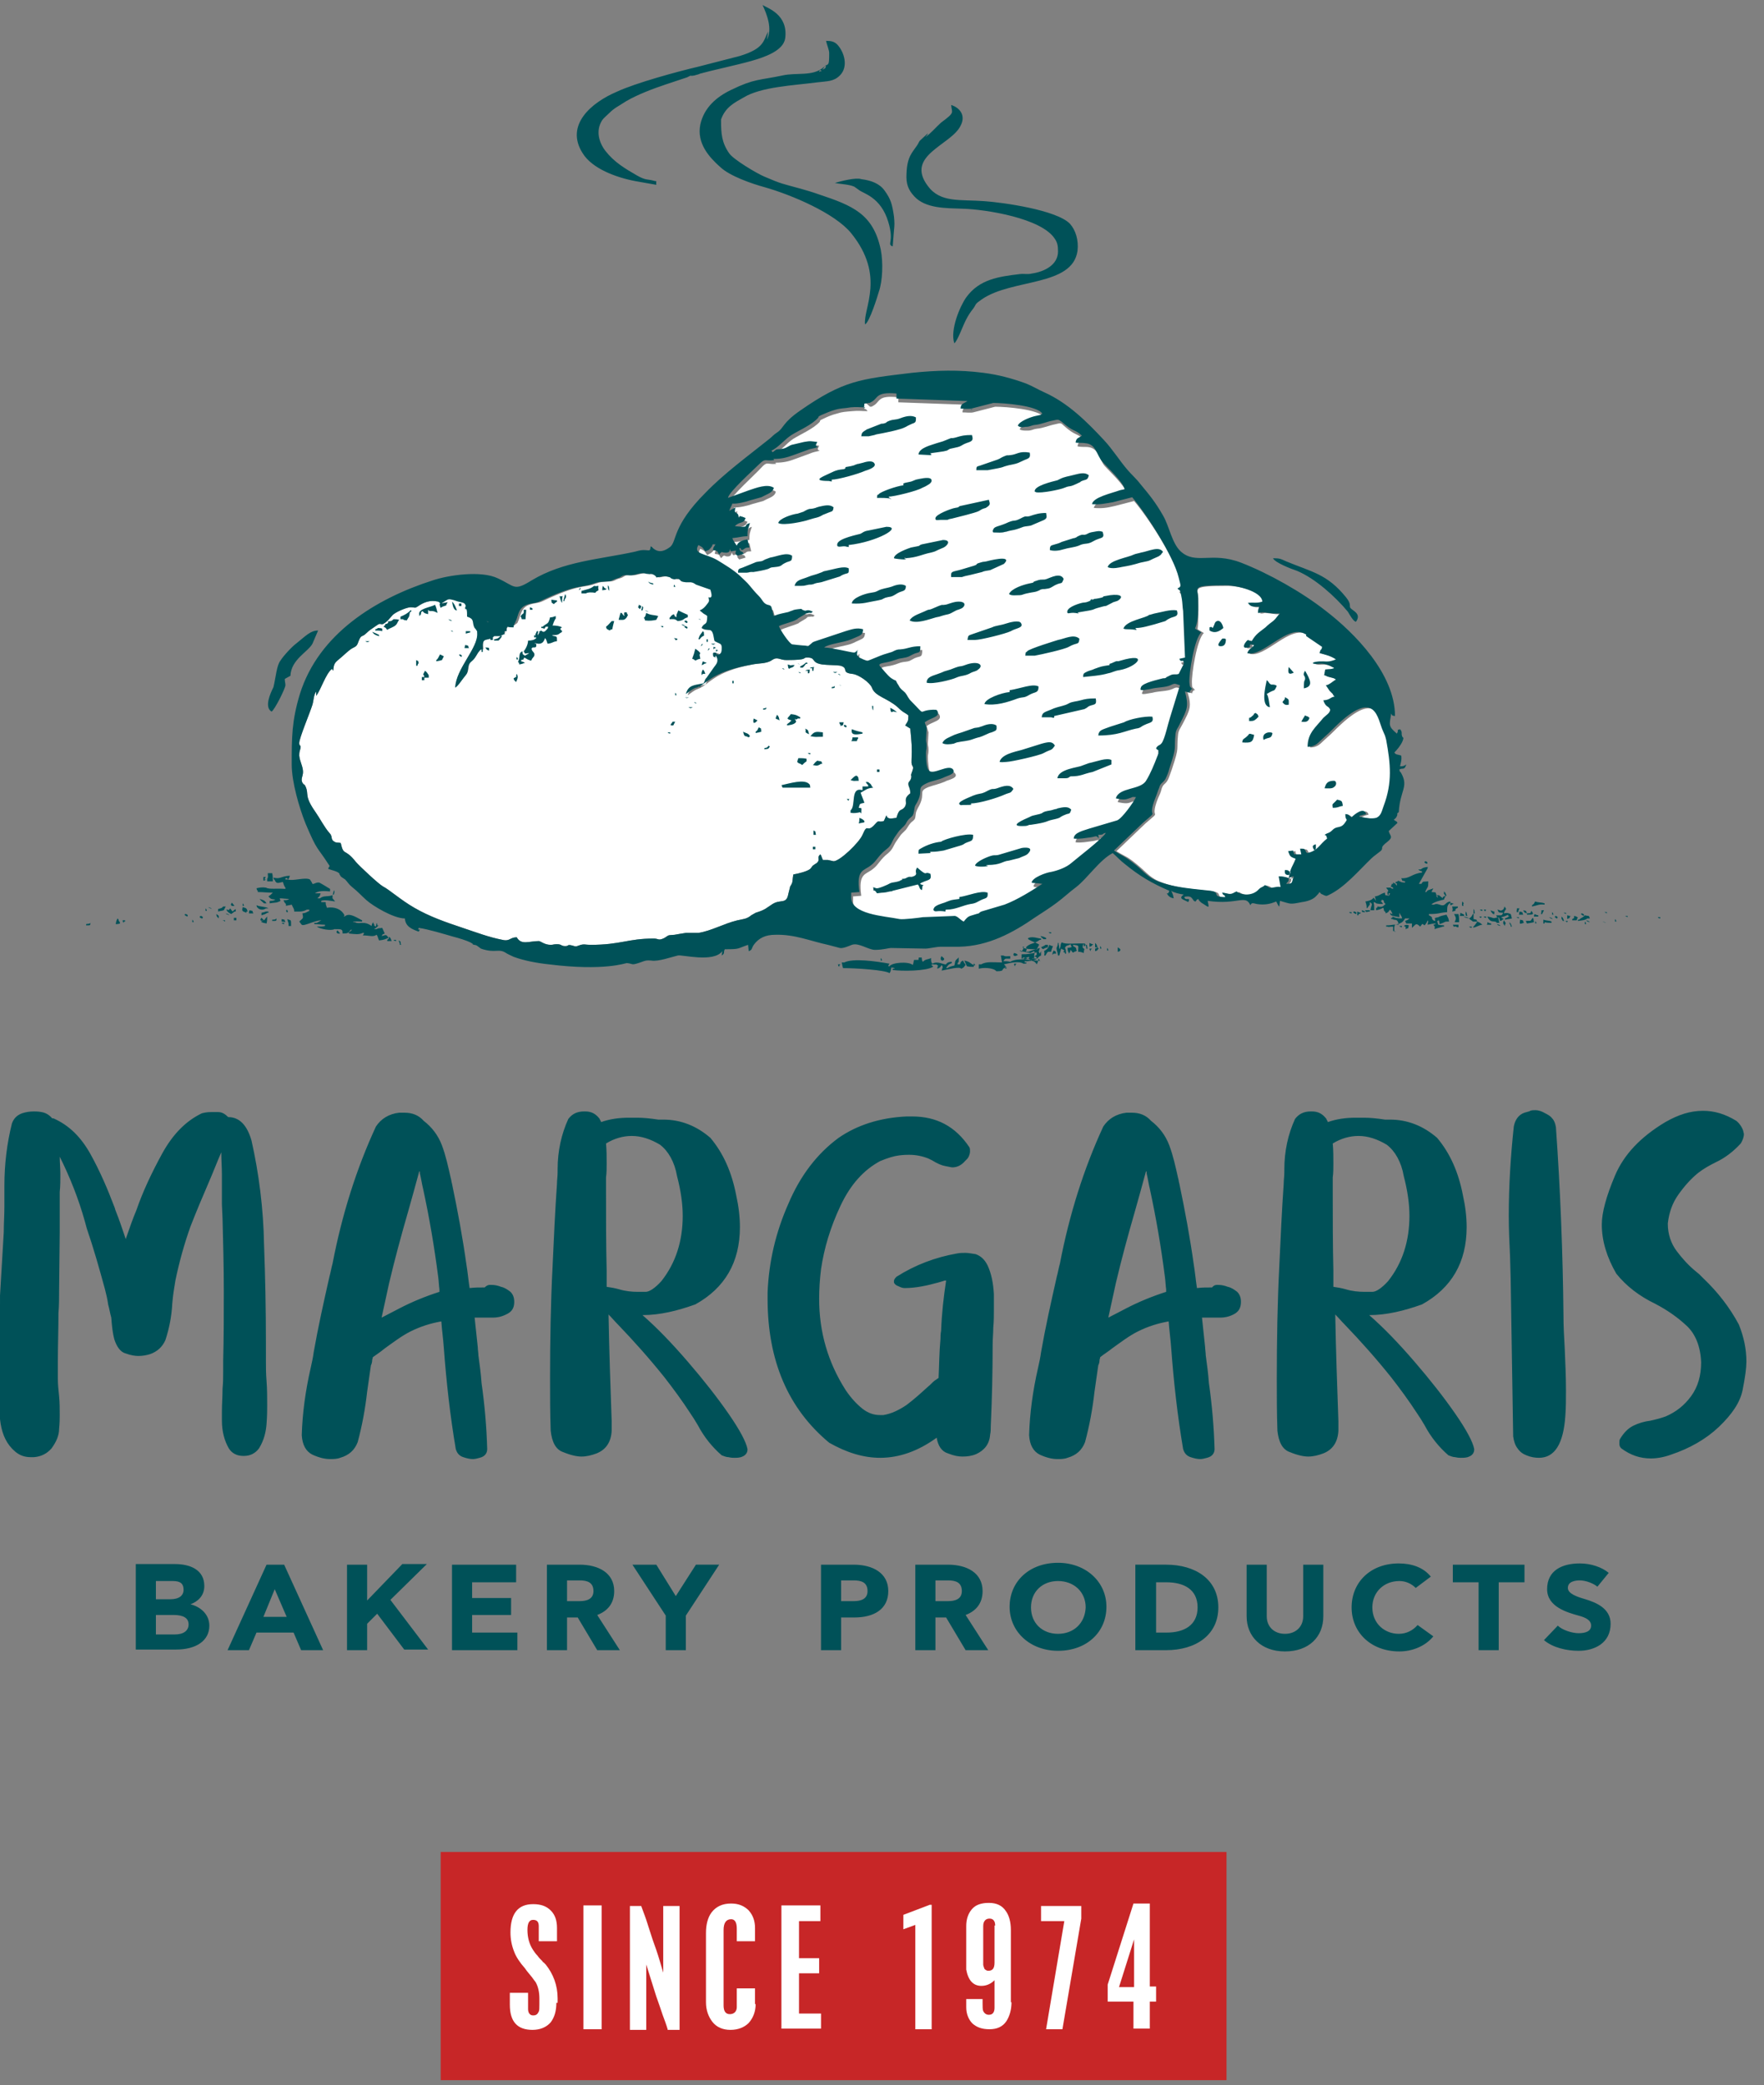<?xml version="1.0" encoding="utf-8"?>
<!-- Generator: Adobe Illustrator 27.1.0, SVG Export Plug-In . SVG Version: 6.00 Build 0)  -->
<svg version="1.1" id="Layer_1" xmlns="http://www.w3.org/2000/svg" xmlns:xlink="http://www.w3.org/1999/xlink" x="0px" y="0px"
	 viewBox="0 0 280.6 331.7" style="enable-background:new 0 0 280.6 331.7;" xml:space="preserve">
<rect x="0" y="0" width="280.6" height="331.7" fill="#808080" stroke="none"/>
<style type="text/css">
	.st0{fill-rule:evenodd;clip-rule:evenodd;fill:#C72627;}
	.st1{fill:#FFFFFF;}
	.st2{fill-rule:evenodd;clip-rule:evenodd;fill:#005158;}
	.st3{fill-rule:evenodd;clip-rule:evenodd;fill:#FFFFFF;}
</style>
<rect x="70.1" y="294.6" class="st0" width="125" height="36.3"/>
<g>
	<path class="st1" d="M88.5,318.6c0,1.3-0.3,2.3-0.9,3.1c-0.7,0.8-1.7,1.2-2.9,1.2c-2.4,0-3.6-1.3-3.6-4v-1.9h2.9v2.6
		c0,0.6,0.3,1,0.8,1c0.5,0,0.7-0.2,0.9-0.6c0.1-0.2,0.1-0.6,0.1-1.2v-0.9c0-1-0.2-1.9-0.6-2.6c-0.1-0.1-0.3-0.4-0.6-0.8
		c-0.3-0.4-0.7-0.8-1.1-1.4c-0.8-0.9-1.4-1.8-1.7-2.6c-0.4-1-0.6-2-0.6-3.1c0-3,1.2-4.5,3.6-4.5c1.2,0,2.1,0.3,2.8,1
		c0.7,0.7,1,1.6,1,2.8v2.1h-2.9v-2.4c0-0.7-0.3-1-0.9-1c-0.6,0-0.9,0.5-0.9,1.6c0,1.2,0.3,2.3,0.9,3.2c0.2,0.3,0.4,0.6,0.7,0.9
		c0.2,0.3,0.5,0.6,0.8,0.9c0,0.1,0.1,0.1,0.2,0.2c0.1,0.1,0.2,0.2,0.3,0.3c1.2,1.5,1.9,3.3,1.9,5.4V318.6z"/>
	<path class="st1" d="M92.8,322.8v-19.7h2.9v19.7H92.8z"/>
	<path class="st1" d="M106.2,322.8c-0.2-0.7-0.5-1.5-0.8-2.3c-0.3-0.9-0.6-1.8-1-2.9c-0.4-1.3-0.8-2.5-1.1-3.5l-0.5-1.6v10.4h-2.6
		v-19.7h1.8c0.2,0.6,0.5,1.3,0.8,2.2c0.3,0.9,0.6,1.9,1,3.1c0.2,0.6,0.4,1.1,0.6,1.7c0.2,0.6,0.4,1.2,0.6,1.9l0.5,1.7v-10.6h2.6
		v19.7H106.2z"/>
	<path class="st1" d="M120.2,318.8c0,1.2-0.4,2.2-1.1,3c-0.7,0.7-1.7,1.1-2.9,1.1c-1.2,0-2.2-0.4-2.9-1.3c-0.6-0.8-1-1.8-1-3.1v-11
		c0-1.4,0.3-2.5,0.9-3.3c0.7-0.9,1.7-1.4,3.1-1.4c1.2,0,2.1,0.4,2.8,1.1c0.7,0.8,1,1.7,1,2.8v2.1h-2.9v-2c0-1-0.3-1.5-0.9-1.5
		c-0.8,0-1.2,0.6-1.2,1.7v12c0,0.9,0.3,1.4,1,1.4c0.3,0,0.6-0.1,0.8-0.3c0.2-0.2,0.3-0.5,0.3-0.8v-3h2.9V318.8z"/>
	<path class="st1" d="M124.3,322.8v-19.7h6.2v2.5h-3.4v5.9h3.2v2.4h-3.2v6.4h3.5v2.4H124.3z"/>
	<path class="st1" d="M145.6,322.8v-16.6l-1.9,0.7v-2.3l4.2-1.6h0.3v19.8H145.6z"/>
	<path class="st1" d="M160.9,318.5c0,1.2-0.3,2.2-0.8,3c-0.6,0.9-1.5,1.3-2.7,1.3c-1.2,0-2-0.3-2.7-0.9c-0.6-0.6-1-1.5-1-2.6V318
		h2.6v0.7c0,0.5,0,1,0.1,1.2c0.2,0.4,0.5,0.6,0.9,0.6c0.6,0,0.9-0.4,0.9-1.1v-4.4c-0.6,0.6-1.3,0.9-2.1,0.9c-1.3,0-2.1-0.9-2.4-2.6
		v-6.9c0-1.1,0.3-2,0.9-2.7s1.5-1,2.7-1c1.2,0,2.1,0.4,2.7,1.3c0.5,0.7,0.8,1.7,0.8,3V318.5z M158.3,306.3c0-0.7-0.3-1.1-0.9-1.1
		c-0.6,0-1,0.4-1,1.2v6.1c0,0.2,0.1,0.4,0.2,0.7c0.2,0.2,0.4,0.3,0.6,0.3c0.7,0,1-0.4,1-1.3V306.3z"/>
	<path class="st1" d="M169,322.8h-2.6l2.9-17.2h-3.7v-2.4h6.4v2L169,322.8z"/>
	<path class="st1" d="M182.9,318.4v4.3h-2.6v-4.3h-4.1v-2.7l4.1-12.9h2.6v13.2h1v2.4H182.9z M180.4,308.5l-2.4,7.6h2.4V308.5z"/>
</g>
<path class="st2" d="M24.8,254.4L24.8,254.4v-2.9h2.7c1.3,0,1.7,0.5,1.7,1.4s-0.7,1.5-2.1,1.5H24.8z M24.8,259.9L24.8,259.9v-3h2.8
	c1.6,0,2.4,0.5,2.4,1.5s-0.8,1.6-2.2,1.6h-3V259.9z M30.3,255.2L30.3,255.2c1.1-0.4,2.2-1.3,2.2-2.9c0-2.5-2.1-3.5-4.7-3.5h-6.2
	v13.6H28c3.2,0,5.3-1.4,5.3-3.8C33.3,256.8,31.9,255.6,30.3,255.2L30.3,255.2z M39.6,262.5L39.6,262.5l1.2-2.8h5.9l1.2,2.8h3.5
	l-6.2-13.6h-2.8l-6.2,13.6H39.6z M43.7,252.8L43.7,252.8L43.7,252.8l1.9,4.4h-3.7L43.7,252.8z M58.4,248.9L58.4,248.9h-3.2v13.6h3.2
	v-4.2l1.6-1.6l4.3,5.7h3.8l-6-7.9l5.8-5.7H64l-5.6,5.8V248.9z M71.9,262.5L71.9,262.5h10.4v-2.8h-7.2v-2.8h6.2v-2.7h-6.2v-2.5h7
	v-2.8H71.9V262.5z M95,262.5L95,262.5h3.6l-3.6-5.6c1.6-0.6,2.7-1.8,2.7-3.8c0-2.9-2.5-4.2-5.5-4.2H87v13.6h3.2v-5.2h1.7L95,262.5z
	 M94.4,253.1L94.4,253.1c0,1.3-1.1,1.6-2.2,1.6h-2v-3.3h2C93.4,251.4,94.4,251.7,94.4,253.1z M107.5,253.9L107.5,253.9L107.5,253.9
	l-3.1-5h-3.8l5.3,8.1v5.5h3.2V257l5.3-8.1h-3.7L107.5,253.9z M141.3,253.1L141.3,253.1c0-2.9-2.5-4.2-5.5-4.2h-5.2v13.6h3.2v-5.2
	h2.1C139,257.3,141.3,256,141.3,253.1z M138,253.1L138,253.1c0,1.3-1.1,1.6-2.2,1.6h-2v-3.3h2C137,251.4,138,251.7,138,253.1z
	 M153.6,262.5L153.6,262.5h3.6l-3.6-5.6c1.6-0.6,2.7-1.8,2.7-3.8c0-2.9-2.5-4.2-5.5-4.2h-5.2v13.6h3.2v-5.2h1.7L153.6,262.5z
	 M153,253.1L153,253.1c0,1.3-1.1,1.6-2.2,1.6h-2v-3.3h2C152,251.4,153,251.7,153,253.1z M168.3,262.6L168.3,262.6c4.6,0,7.7-3,7.7-7
	s-3.3-7-7.7-7c-4.6,0-7.7,3-7.7,7S163.9,262.6,168.3,262.6z M168.3,259.9L168.3,259.9c-2.5,0-4.3-1.7-4.3-4.2c0-2.5,1.8-4.2,4.3-4.2
	s4.4,1.7,4.4,4.2C172.6,258.2,170.8,259.9,168.3,259.9z M193.8,255.7L193.8,255.7c0-4.5-3.7-6.8-8.3-6.8h-4.9v13.6h4.9
	C190.2,262.5,193.8,260.1,193.8,255.7z M190.5,255.7L190.5,255.7c0,2.8-2.1,4-4.9,4h-1.7v-8h1.6
	C188.3,251.7,190.5,252.8,190.5,255.7z M210.5,248.9L210.5,248.9h-3.2v8.2c0,1.7-1.2,2.8-2.9,2.8s-2.9-1.1-2.9-2.8v-8.2h-3.2v8.2
	c0,3.2,2.3,5.6,6.1,5.6s6.1-2.3,6.1-5.6L210.5,248.9L210.5,248.9z M225.5,258.5L225.5,258.5c-0.7,0.8-1.7,1.4-3,1.4
	c-2.2,0-4.2-1.6-4.2-4.2c0-2.5,1.9-4.2,4.3-4.2c1.1,0,2,0.5,2.6,1.1l2.4-1.8c-1.2-1.5-3.1-2.1-5.1-2.1c-4.5,0-7.5,3-7.5,7
	c0,4,3.1,7,7.6,7c2,0,4.1-0.8,5.4-2.4L225.5,258.5z M242.5,251.7L242.5,251.7v-2.8h-11.4v2.8h4.1v10.8h3.2v-10.8H242.5z
	 M256.2,258.3c0-2.5-2.4-3.4-4-3.9c-1.4-0.4-2.8-0.9-2.8-1.8c0-1,1.1-1.2,1.9-1.2c1,0,2.2,0.5,2.8,1l1.8-2.2
	c-1.1-0.9-2.8-1.5-4.6-1.5c-2.8,0-5.2,1.1-5.2,4.1c0,2.8,3.2,3.7,5,4.2c1.1,0.3,2,0.7,2,1.6s-0.9,1.2-2,1.2c-1,0-2.6-0.5-3.3-1.2
	l-2.2,2.3c1.4,1.2,3.6,1.7,5.5,1.7C253.6,262.6,256.2,261.4,256.2,258.3z"/>
<path class="st2" d="M42.3,216.5L42.3,216.5c0,1,0,2,0.1,3.2c0.1,1.3,0.1,2.6,0.1,3.9c0,0.6,0,1.6-0.1,2.9c-0.1,1.3-0.4,2.6-1.2,3.9
	c-0.6,0.8-1.4,1.2-2.4,1.2h-0.1c-1,0-1.8-0.4-2.3-1.2c-0.7-1.2-1.1-2.7-1.1-4.4c0-0.5,0-1,0-1.5c0-1.2,0.1-2.4,0.1-3.6
	c0.1-1,0.1-1.9,0.1-2.7v-1.7c0.1-3.7,0.1-7.5,0.1-11.2c0-3.8-0.1-7.6-0.2-11.4l-0.1-2.3V190c0-0.9,0-1.9,0-3.1
	c0-1.2-0.1-2.4-0.1-3.6c-0.7,1.6-1.3,3.2-2,4.8c-1,2.3-2,4.7-2.9,7c-1,2.8-1.8,5.7-2.4,8.6c-0.2,1.2-0.4,2.4-0.5,3.7
	c-0.1,2-0.5,4-1.1,5.8c-0.5,1.1-1.3,1.8-2.4,2.2c-0.6,0.2-1.3,0.3-1.9,0.3c-0.5,0-1.2-0.1-2-0.4c-0.8-0.2-1.4-1-1.8-2.2
	c-0.3-1.1-0.4-2.2-0.5-3.5c-0.2-0.7-0.3-1.4-0.5-2.1c-0.1-0.8-0.3-1.6-0.5-2.4c-0.9-3.3-1.8-6.5-2.9-9.7c-0.1-0.4-0.2-0.7-0.3-1.1
	c-1-3.6-2.4-7.1-4-10.3c0,0.9,0.1,1.9,0.1,2.8c0,0.9,0,1.9-0.1,2.8c0,0.8,0,1.5,0,2.3c0,1.4,0,2.7,0,4.1l-0.1,9.4
	c0,1.1,0,2.3-0.1,3.5c0,2.6-0.1,5.2-0.1,7.8v2.6c0,0.9,0.1,1.8,0.2,2.8c0.1,1,0.1,2,0.1,3c0,0.5,0,1.2-0.1,2.2c0,1-0.4,2-1.2,3.1
	c-0.7,0.8-1.6,1.3-2.8,1.4c-0.2,0-0.3,0-0.5,0c-1,0-1.8-0.3-2.5-0.9c-1.3-1.1-2-2.6-2.3-4.4c-0.2-1.3-0.3-2.6-0.3-4
	c0-0.5,0-0.9,0-1.4c0-0.7,0-1.3,0-1.9c0-3.9,0.1-7.8,0.2-11.7c0-0.5,0-0.9,0-1.4L0.6,196c0-1.4,0.1-2.7,0.1-4c0-0.8,0-1.6,0-2.4v-1
	c0-3.4,0.4-6.7,1.2-9.9c0.3-0.8,0.8-1.3,1.6-1.6c0.6-0.2,1.2-0.3,1.9-0.3c0.2,0,0.7,0,1.2,0.1c0.6,0.1,1.2,0.4,1.7,1
	c0.1,0,0.1,0,0.2,0c2.5,1.1,4.4,3,5.9,5.7s2.7,5.5,3.8,8.4c0.1,0.2,0.1,0.4,0.2,0.6c0.6,1.5,1.1,3,1.6,4.5c0.6-1.7,1.1-3.2,1.7-4.6
	c1-2.9,2.4-5.9,4.1-9s3.8-5.2,6.3-6.4c0.4-0.1,0.8-0.2,1.5-0.2c0.2,0,0.5,0,1.1,0s1.1,0.3,1.6,0.8c1.8,0,3,1.3,3.7,3.7
	c1.2,5.3,1.9,10.9,2,16.5c0.2,5.2,0.3,10.5,0.3,15.7V216.5z M78.3,204.4L78.3,204.4c0.4,0,0.9,0.1,1.4,0.3c0.5,0.1,1,0.4,1.5,0.8
	c0.4,0.4,0.6,0.9,0.6,1.6c0,1-0.4,1.6-1.3,2c-0.8,0.4-1.5,0.5-2.1,0.5h-0.1c-0.6,0-1.3,0-1.9,0h-0.9l0.5,4.7c0,0.4,0.1,0.9,0.1,1.3
	c0.2,1.5,0.4,2.9,0.5,4.4c0.5,3.5,0.8,7,0.9,10.5c0,0.7-0.4,1.2-1.2,1.4c-0.4,0.1-0.7,0.2-1.1,0.2s-0.9-0.1-1.5-0.3s-1-0.6-1.2-1.3
	c-0.9-5.3-1.5-10.7-1.9-16.1c-0.1-1.4-0.3-2.8-0.4-4.2c-1.7,0.3-3.3,0.8-4.9,1.6c-1.4,0.7-2.7,1.7-4.1,2.7c-0.6,0.5-1.2,0.9-1.9,1.4
	c0,0.2-0.1,0.3-0.1,0.5c0,0.3-0.1,0.6-0.2,0.8c-0.2,1.4-0.4,2.8-0.6,4.2c-0.3,2.7-0.8,5.4-1.5,8c-0.5,1.3-1.4,2.1-2.8,2.5
	c-0.5,0.2-1.1,0.2-1.6,0.2c-0.8,0-1.7-0.2-2.8-0.7c-1-0.5-1.6-1.5-1.7-3.1c0.1-3.5,0.6-7.1,1.4-10.6c0.2-0.9,0.4-1.8,0.5-2.6
	c0.7-4,1.6-8,2.5-12c0.2-0.7,0.3-1.4,0.5-2.1c1.5-7.8,3.8-15.1,6.9-21.8c0.8-1.2,2-2,3.7-2.2c0.3,0,0.6,0,0.8,0
	c1.3,0,2.3,0.4,3.1,1.3l0,0l0,0c1.3,1,2.3,2.3,2.9,3.9c0.6,1.6,1,3.4,1.4,5.2c0.1,0.3,0.1,0.6,0.2,0.9c0.9,4.3,1.7,8.6,2.3,12.9
	c0.2,1.2,0.3,2.4,0.5,3.7c0.8-0.1,1.6-0.1,2.4-0.1C77.6,204.3,77.9,204.4,78.3,204.4z M63.4,208.2L63.4,208.2c2.1-1.1,4.3-2,6.5-2.7
	c0-0.1,0-0.3,0-0.4c-0.1-0.7-0.1-1.3-0.2-2c-0.6-4.7-1.4-9.4-2.4-14c-0.2-0.8-0.3-1.6-0.5-2.4c0-0.2,0-0.3-0.1-0.4
	c-0.6,2.2-1.2,4.4-1.8,6.5c-1.1,3.8-2.1,7.5-3,11.3c-0.4,1.8-0.8,3.7-1.2,5.5C61.9,209,62.8,208.5,63.4,208.2z M102.2,209.2
	L102.2,209.2c2.3,2,4.7,4.5,7.2,7.4s4.7,5.7,6.5,8.3s2.8,4.5,3,5.6v0.1c0,0.5-0.3,0.9-0.8,1.1c-0.4,0.2-0.9,0.2-1.3,0.2
	c-0.2,0-0.5,0-0.9-0.1c-0.4,0-0.8-0.2-1.1-0.3c-1.5-1.3-2.8-2.9-3.8-4.8c-0.4-0.7-0.8-1.3-1.2-1.9c-1.3-2-2.7-3.9-4.1-5.7
	c-2.4-3-4.9-5.8-7.4-8.4c-0.5-0.5-1-1.1-1.5-1.6c0.1,5.7,0.3,11.3,0.5,17c0,0.5,0,1,0,1.5c-0.1,1.8-0.9,3-2.4,3.6
	c-0.8,0.3-1.6,0.5-2.4,0.5c-0.7,0-1.7-0.2-2.9-0.7c-1.2-0.4-1.8-1.6-2-3.4c-0.1-2.8-0.1-5.6-0.1-8.4c0-5.9,0.1-11.9,0.4-17.8
	c0.2-4.4,0.4-8.8,0.7-13.1c0-0.6,0.1-1.2,0.1-1.8V186c0-2.9,0.6-5.6,1.7-8c0.6-0.8,1.4-1.2,2.5-1.2h0.2c1,0,1.7,0.4,2.3,1.2
	c0,0.1,0.1,0.2,0.2,0.4v0.1c1.4-0.5,2.9-0.7,4.4-0.7c0.1,0,0.6,0,1.4,0c0.9,0,2,0.1,3.3,0.3c0.2,0,0.4,0,0.6,0h0.2
	c2.8,0,5.3,1,7.5,2.9c2.1,2.5,3.4,5.5,4.1,9.1c0.4,1.8,0.6,3.5,0.6,5.1c0,5.6-2.4,9.7-7.1,12.3C107.8,208.5,105,209.2,102.2,209.2z
	 M105,182.1L105,182.1c-1.5-0.9-3-1.4-4.5-1.4c-1.4,0-2.8,0.4-4.1,1.2c0.1,1.1,0.1,2.1,0.1,3.2c0,0.7,0,1.5-0.1,2.2
	c0,0.9,0,1.7,0,2.5c0,4.1,0,8.2,0.1,12.3c0,0.5,0,1.1,0,1.6c0,0.3,0,0.6,0,1c0.7,0.1,1.3,0.2,2,0.4c1,0.3,2,0.4,3,0.4
	c0.1,0,0.5,0,1.2,0c0.6,0,1.5-0.6,2.5-1.7c2.3-2.9,3.4-6.4,3.4-10.4c0-1.9-0.3-4-0.9-6.3C107.3,184.8,106.3,183.1,105,182.1z
	 M157.1,201.3L157.1,201.3c0.6,1.3,0.9,2.8,1,4.6c0,0.8,0,1.5,0,2.3c0,1,0,2-0.1,3c0,0.9-0.1,1.8-0.1,2.6c0,4.4-0.1,8.7-0.3,13.1
	c0,0.4,0,0.9-0.1,1.3c-0.1,1.5-0.9,2.5-2.2,3.1c-0.7,0.3-1.4,0.4-2.2,0.4c-0.6,0-1.3-0.1-2.3-0.5c-1-0.3-1.6-1.2-1.8-2.5
	c-2.9,2.1-5.9,3.2-9,3.2c-2.6,0-5.3-0.8-8.1-2.4c-6.5-5.4-9.8-13-9.8-22.9v-1c0.2-4.9,1.3-9.6,3.3-14.1c1.9-4.5,4.6-8,8-10.5
	c2.9-2,6.5-3.2,10.8-3.4c0.3,0,0.6,0,0.9,0c3.9,0,6.9,1.6,9.1,4.9c0.1,0.2,0.1,0.4,0.1,0.6c0,0.1,0,0.3-0.1,0.6s-0.2,0.5-0.4,0.7
	l-0.2,0.2l-0.1,0.1c-0.6,0.7-1.3,1-2,1c-0.2,0-0.5-0.1-1.1-0.2c-0.6-0.1-1.3-0.4-2.1-0.9l-0.6-0.3c-1-0.4-2-0.6-3.1-0.6
	c-0.3,0-0.8,0-1.6,0.1s-1.8,0.4-3,0.9c-2.6,1.4-4.7,3.7-6.3,7.1c-1.6,3.4-2.6,6.7-3.1,10.1c-0.2,1.6-0.3,3.2-0.3,4.7
	c0,5.3,1.4,10.1,4.2,14.5c0.8,1.2,1.7,2.2,2.7,3c0.9,0.7,1.8,1,2.8,1c0.2,0,0.4,0,0.5,0c1.3-0.2,2.5-0.8,3.7-1.6
	c1.2-0.9,2.3-1.9,3.4-2.9c0.4-0.3,0.7-0.7,1.1-1c0.2-0.1,0.4-0.3,0.6-0.4c0.1-2,0.1-4.1,0.3-6.2c0-0.4,0-0.8,0.1-1.3
	c0.1-2.7,0.4-5.4,0.8-8c-0.1,0-0.1,0-0.2,0c-0.3,0.1-0.7,0.2-1,0.3c-1.8,0.5-3.6,0.9-5.4,0.9c-0.3,0-0.6-0.1-1-0.3
	c-0.3-0.1-0.6-0.3-0.7-0.6c0-0.1,0-0.1,0-0.2c0-0.2,0.1-0.4,0.4-0.7c3-1.9,6.2-3.1,9.6-3.7c0.5-0.1,0.9-0.1,1.4-0.1
	c0.4,0,0.9,0.1,1.6,0.2C156,199.8,156.6,200.3,157.1,201.3z M193.9,204.4L193.9,204.4c0.4,0,0.9,0.1,1.4,0.3c0.5,0.1,1,0.4,1.5,0.8
	c0.4,0.4,0.6,0.9,0.6,1.6c0,1-0.4,1.6-1.2,2s-1.5,0.5-2.1,0.5H194c-0.6,0-1.3,0-1.9,0h-0.9l0.5,4.7c0,0.4,0.1,0.9,0.1,1.3
	c0.2,1.5,0.4,2.9,0.5,4.4c0.5,3.5,0.8,7,0.9,10.5c0,0.7-0.4,1.2-1.2,1.4c-0.4,0.1-0.7,0.2-1.1,0.2c-0.4,0-0.9-0.1-1.5-0.3
	s-1-0.6-1.2-1.3c-0.9-5.3-1.5-10.7-1.9-16.1c-0.1-1.4-0.3-2.8-0.4-4.2c-1.7,0.3-3.3,0.8-4.9,1.6c-1.4,0.7-2.7,1.7-4.1,2.7
	c-0.6,0.5-1.3,0.9-1.9,1.4c0,0.2-0.1,0.3-0.1,0.5c0,0.3-0.1,0.6-0.2,0.8c-0.2,1.4-0.4,2.8-0.6,4.2c-0.3,2.7-0.8,5.4-1.5,8
	c-0.5,1.3-1.4,2.1-2.8,2.5c-0.5,0.2-1.1,0.2-1.6,0.2c-0.8,0-1.7-0.2-2.8-0.7c-1-0.5-1.6-1.5-1.7-3.1c0.1-3.5,0.6-7.1,1.4-10.6
	c0.2-0.9,0.4-1.8,0.5-2.6c0.7-4,1.6-8,2.5-12c0.2-0.7,0.3-1.4,0.5-2.1c1.5-7.8,3.8-15.1,6.9-21.8c0.8-1.2,2-2,3.7-2.2
	c0.3,0,0.6,0,0.8,0c1.3,0,2.3,0.4,3.1,1.3l0,0l0,0c1.3,1,2.3,2.3,2.9,3.9s1,3.4,1.4,5.2c0.1,0.3,0.1,0.6,0.2,0.9
	c0.9,4.3,1.7,8.6,2.3,12.9c0.2,1.2,0.3,2.4,0.5,3.7c0.8-0.1,1.6-0.1,2.4-0.1C193.2,204.3,193.6,204.4,193.9,204.4z M179,208.2
	L179,208.2c2.1-1.1,4.3-2,6.5-2.7c0-0.1,0-0.3,0-0.4c-0.1-0.7-0.1-1.3-0.2-2c-0.6-4.7-1.4-9.4-2.4-14c-0.2-0.8-0.3-1.6-0.5-2.4
	c0-0.2,0-0.3-0.1-0.4c-0.6,2.2-1.2,4.4-1.8,6.5c-1.1,3.8-2.1,7.5-3,11.3c-0.4,1.8-0.8,3.7-1.2,5.5C177.5,209,178.4,208.5,179,208.2z
	 M217.8,209.2L217.8,209.2c2.3,2,4.7,4.5,7.2,7.4s4.7,5.7,6.5,8.3s2.8,4.5,3,5.6v0.1c0,0.5-0.3,0.9-0.8,1.1
	c-0.4,0.2-0.9,0.2-1.3,0.2c-0.2,0-0.5,0-0.9-0.1c-0.4,0-0.8-0.2-1.1-0.3c-1.5-1.3-2.8-2.9-3.8-4.8c-0.4-0.7-0.8-1.3-1.2-1.9
	c-1.3-2-2.7-3.9-4.1-5.7c-2.4-3-4.9-5.8-7.4-8.4c-0.5-0.5-1-1.1-1.5-1.6c0.1,5.7,0.3,11.3,0.5,17c0,0.5,0,1,0,1.5
	c-0.1,1.8-0.9,3-2.4,3.6c-0.8,0.3-1.6,0.5-2.4,0.5c-0.7,0-1.7-0.2-2.9-0.7c-1.2-0.4-1.8-1.6-2-3.4c-0.1-2.8-0.1-5.6-0.1-8.4
	c0-5.9,0.1-11.9,0.4-17.8c0.2-4.4,0.4-8.8,0.7-13.1c0-0.6,0.1-1.2,0.1-1.8V186c0-2.9,0.6-5.6,1.7-8c0.6-0.8,1.4-1.2,2.5-1.2h0.2
	c1,0,1.7,0.4,2.3,1.2c0,0.1,0.1,0.2,0.2,0.4v0.1c1.4-0.5,2.9-0.7,4.4-0.7c0.1,0,0.6,0,1.4,0c0.9,0,2,0.1,3.3,0.3c0.2,0,0.4,0,0.6,0
	h0.2c2.8,0,5.3,1,7.5,2.9c2.1,2.5,3.4,5.5,4.1,9.1c0.4,1.8,0.6,3.5,0.6,5.1c0,5.6-2.4,9.7-7.1,12.3
	C223.4,208.5,220.6,209.2,217.8,209.2z M220.6,182.1L220.6,182.1c-1.5-0.9-3-1.4-4.5-1.4c-1.4,0-2.8,0.4-4.1,1.2
	c0.1,1.1,0.1,2.1,0.1,3.2c0,0.7,0,1.5-0.1,2.2c0,0.9,0,1.7,0,2.5c0,4.1,0,8.2,0.1,12.3c0,0.5,0,1.1,0,1.6c0,0.3,0,0.6,0,1
	c0.7,0.1,1.3,0.2,2,0.4c1,0.3,2,0.4,3,0.4c0.1,0,0.5,0,1.2,0c0.6,0,1.5-0.6,2.5-1.7c2.3-2.9,3.4-6.4,3.4-10.4c0-1.9-0.3-4-0.9-6.3
	C222.9,184.8,221.9,183.1,220.6,182.1z M248.7,209.2L248.7,209.2c0,1.8,0.1,3.5,0.2,5.3c0.1,2.3,0.2,4.5,0.2,6.7c0,1.3,0,2.7-0.1,4
	c-0.3,4.5-1.7,6.7-4.2,6.7c-0.6,0-1.3-0.1-2-0.4c-0.5-0.2-1-0.5-1.4-1.1c-0.4-0.5-0.6-1.2-0.7-1.9l-0.4-25.2l-0.1-3.5
	c-0.1-2.1-0.2-4.2-0.2-6.4c0-4.8,0.3-9.5,0.8-14.2c0.2-1.1,0.8-1.9,1.7-2.2l0.7-0.2c0.1,0,0.2-0.1,0.2-0.1c0.3-0.1,0.5-0.1,0.8-0.1
	c0.6,0,1.1,0.2,1.6,0.5c0.4,0.2,0.8,0.4,1.1,0.8c0.3,0.3,0.5,0.8,0.6,1.4C248.2,189.2,248.6,199.2,248.7,209.2z M276.6,210.7
	c0.8,2,1.2,3.9,1.2,5.9c0,1-0.2,2.5-0.6,4.5s-1.7,3.9-3.8,5.9c-2,1.9-4.6,3.4-7.6,4.4c-1.1,0.4-2.2,0.6-3.2,0.6
	c-1.7,0-3.2-0.5-4.7-1.6c-0.2-0.2-0.3-0.4-0.3-0.7c0-0.1,0-0.3,0-0.3c0-0.2,0-0.3,0.1-0.5c0.6-1,1.3-1.7,2.1-2.1
	c0.8-0.4,1.8-0.7,2.7-0.8c0.9-0.2,1.7-0.4,2.5-0.7c1.6-0.7,2.9-1.7,4-3.2s1.6-3.3,1.6-5.4c-0.1-2.5-0.9-4.5-2.3-5.8
	c-1.5-1.4-3.1-2.5-5-3.5c-2.5-1.2-4.6-2.8-6.2-4.8c-1.5-2.6-2.3-5.2-2.3-7.8c0-1.9,0.7-4.5,2.1-7.8s4-6.1,8-8.5c2.1-1.2,4-1.8,6-1.8
	c1.8,0,3.5,0.5,5.3,1.6c0.5,0.4,0.9,1,1.1,1.6c0,0.2,0.1,0.3,0.1,0.5c0,0.5-0.2,1-0.5,1.5c-1.2,1.3-2.5,2.3-4,3
	c-1,0.5-1.9,1-2.8,1.7c-1.1,0.9-2.1,2-3.1,3.4s-1.5,2.9-1.7,4.6v0.1c0,1.6,0.5,3.1,1.4,4.3s1.9,2.3,3,3.2l0.6,0.5l0.7,0.7
	C273.2,205.5,275.1,207.9,276.6,210.7z"/>
<path class="st3" d="M81.6,99.6l-0.7-0.1l-0.6,1c0,0,0.3,0.2-0.4,0.4c-0.4,0.1-0.9,0-1.2,0.2c-1.2,1.1-2.1-0.1-1.8,2.2
	c-0.2,0-0.2-0.7-1.1,0.9c-0.5,0.9-1,0.8-1.2,1.6c-0.2,1.3-0.1,1-0.8,1.9c-0.4,0.5-0.8,1.2-1.3,1.5c0.1-3,3.7-6.3,3.5-8.7
	c0-0.4,0-0.3-0.1-0.4c-0.2-0.4-0.1-0.1-0.2-0.3l-0.1-0.1c-0.5-0.9,0.1-1.4-1.2-1.8c-0.1-2.4-0.2-2.1-1.4-2.4c-0.4-0.1-0.5-0.2-1-0.3
	c-0.4-0.1-0.6-0.1-0.9,0.1L70.2,96l1-0.2c-0.2,0.5-0.5,0.5-1,0.7c-0.2-0.7,0.1-0.6-0.5-0.8c-1.3-0.3-2.3,0.1-3.3,0.8
	c-0.5,0.3-0.3,0.1-1.1,0.1c-0.6,0-2.5,0.8-2.9,1.3l-0.7,0.8c-1.3,1.2-0.9,0.1-1.8,0.8c-0.7,0.5-1.1,0.7-1.6,1.2
	c-0.8,0.8-0.8,0.1-1.3,1.4c-0.3,1-0.7,0.7-1.5,1.4c-0.5,0.4-1,0.9-1.5,1.3c-0.7,0.6-0.9,0.7-1,1.9l-0.2-0.3c-1,0.8-1.7,3.2-2.5,4.3
	V110c-0.4,0.5-0.4,1.4-0.6,2.1c-0.4,1.3-2.1,5.3-2.1,6.1c0,0.6,0.3,0.2,0.2,0.8c-0.1,0.5-0.2,0.5-0.2,1.2c0.1,1,0.6,1.7,0.6,2.6
	c0,0.7-0.4,1.1-0.1,1.7c0.4,0.6,0.2,0,0.5,0.6c0.6,1.3-0.3,1.4,1.6,4.1c0.7,1,1.4,2.4,2.2,3.3c0.6,0.6,0.1,1,0.8,1.4
	c0.3,0.2,0.6,0.1,1,0.2c0.5,2.2,0.6,0.7,2.4,3c0.6,0.7,3.6,3.5,4.3,3.9c1,0.5,2.9,2.2,5,3.4c2.4,1.4,5,2.3,7.7,3.2
	c2.1,0.7,4.2,1.5,6.3,1.9c1.2,0.3,1.2-0.4,2.3-0.4c0.7,1.3,2,0.6,3.5,0.6c0.3,0,0.9,0.6,1.9,0.6c0.4,0,0.4-0.1,1-0.1
	c0.8,0,0.6,0.3,1.3,0.3c0.7,0,0.2-0.3,1.1-0.1c0.7,0.2,0.5,0.2,1.1,0c0.8-0.3,1-0.1,1.8-0.1c4.9,0,5.9-1,10.1-1
	c0.8,0,0.7,0.4,1.7-0.1c0.8-0.5,0.4-0.4,1.6-0.5c0.6-0.1,1.1-0.2,1.8-0.3c0.7,0,1.3,0,2,0c2-0.3,4.1-1.5,6.2-2
	c0.9-0.2,1.5-0.2,2.2-0.8l0.7-0.4c1.6-0.5,1.6-0.7,2.7-1.4c1.3-0.8,2.2,0.1,2.5-1.6l0.3-1.2c0.5-0.7,0.3-0.9,0.5-1.9
	c0.7-0.1,2.3-0.5,2.7-0.9c0.2-0.2,0.2-0.3,0.4-0.5c0.4-0.3,0.3-0.2,0.6-0.4c0.7-0.6-0.1-0.8,0.6-1.4c0.2,0.3,0.2,0.5,0.4,0.9
	c0.2,0,0.7,0,0.8,0l0.9,0.2c1,0,4.1-3,4.6-4.2c0.9-2.1,0.6-0.1,2-1.7c0.7-0.8,0.4-0.2,1.4-0.5l0.4-0.9c0.2,0.7,0.8,0.5,1.6,0.4
	c0.1-0.3,0.2-0.7,0.4-1c0.3-0.4,0.5-0.2,0.9-0.7c0.6-0.9-0.4-1.2,0.9-2.2c0-0.9-0.3-1-0.3-1.5c0-0.4,0.2-0.3,0.4-0.8
	c0.2-0.7-0.1-0.3,0.1-0.9c0.6-1.5-0.1-0.7,0-2.1c0.1-2.1,0-2.8-0.2-5l-0.8-0.5c0.4-0.7,0.5-0.6,0.5-1.6c-0.6-0.5-0.8-0.4-1.7-1.3
	c-1.7-1.5-3.6-1.7-4.1-3.1c-0.3-0.8-2.1-2.1-3.1-2.2c-1.9-0.2-0.5-0.9-1.9-1.3c-0.5-0.1-2.2-0.1-2.9-0.2c-1.9-0.3-0.9-1.1-2.4-1.1
	c-0.9,0,0.4,0.4-3.3,0.4c-1.1,0-1.4-0.6-2.3,0c-0.8,0.6-2.2,0.5-3.1,0.7c-6.3,1.2-6.8,3.2-8.7,3.9c-0.6,0.2-1,0.6-1.6,1
	c0.4-1.5,1.4-1.4,2.8-1.7c0.3-0.4,0.1-0.5,0.5-0.9l1.2-1.7c0.3-0.4,0.6-0.7,0.5-1.3c-0.3-0.9-0.5-0.3-0.6-1.1c1.2,0-0.1,0.4,0.9,0.2
	c0.5-0.1,0.5-0.6,0.5-1.1c0-0.6-0.3-0.6-0.7-0.8c-0.6-0.3-0.4-0.1-0.6-1c-0.3-1.6-0.9-0.6-1.9-1.3c0.4-1,0.9-0.2,0.9-1.9
	c-0.2-0.2-0.3-0.2-0.6-0.4l-0.6-0.5c0.5-0.2,0.8-0.5,1.1-0.9c0.5-0.6,0.4-0.6,0.3-1.2c0.8,0.3,0.4-0.8,0.3-1.2l-2-0.7
	c-0.4-0.1-0.5-0.3-0.8-0.4c-0.6-0.2-0.7,0-1.3-0.1c-0.8-0.1-0.5-0.3-1-0.5c-0.6-0.2-0.2,0.2-0.9,0c-0.6-0.2,0-0.2-1-0.4
	c-0.8-0.1-0.4,0-1.2,0.1c-0.8,0.1-0.1,0.1-0.7-0.3c-0.7-0.4-0.5-0.1-1-0.2c-0.5,0-0.5-0.2-1.1-0.1c-0.9,0.1-1.2,0.4-2.2,0.3
	c-0.9-0.1-0.8,0.3-1.6,0.5c-0.8,0.2-0.8,0.5-1.7,0.5c-1.4,0.1-1.1,0-2.3,0.4c-1.6,0.6-2.6,0-8.2,2.7c-0.8,0.4-1.4,0.3-2.2,0.6
	c-1.4,0.5-1.3,1.7-1.9,2.9C81.6,99.6,82.2,99.2,81.6,99.6"/>
<path class="st3" d="M137.5,64.2c-0.2,1.4,0,0.4,0.5,1.2c-1.1,0-1.3-0.1-2.4,0c-1.1,0.1-1.6,0.1-2.5,0.4c-0.8,0.2-1.5,0.5-2.1,0.8
	c-0.7,0.3-0.5,0.3-0.6,0.5c-1,1.1-2.9,1.9-4.2,2.7c-1.1,0.7-2,2-3.2,2.5l0.1,0.1c0,0,0.1,0,0.1,0.1c0,0,0.4-0.4,0.6-0.4
	c0.4-0.1,0.4,0,0.9-0.1c0.8-0.1,1.1-0.6,1.8-0.7l1.7-0.4c1.1-0.2,1.1-0.1,2.1,0c-0.2,0.5-0.4,0.6,0.1,0.8c-0.8,0.2-1,0.2-1.7,0.5
	l-2.2,0.8c-1,0.4-1.9,0.6-3.1,0.6c-0.2,0.4,0-0.2,0,0.1c0,0.1,0.1,0,0,0.1c-1.5,0.1-1.3-0.5-2.4,0.7c-0.8,0.9-4.8,4.5-4.9,5.3
	l3.3-1.2c1.2-0.3,3-1.1,4-0.4c-0.1,0.8-1.1,1-1.8,1.4l-0.2,0.1l-1.8,0.5c-0.5,0.2-2.1,0.6-2.8,0.5c-0.2,0.6-0.3,0.5-0.5,1.2
	c0.4-0.3,0.7-0.4,1-0.6c-0.4,1.4,0.5,0.4,0.5,1.7c0.3-0.5,0-0.3,0.6-0.2l0.5,0.2c-0.4,1-1,0.5-1.7,1.3c0,0,1,0.1,1.2,0.1
	c1,0,0.2-0.3,1.2-0.6c-0.3,0.9-0.4,1-0.4,2.1c-0.9,0-1.3,0.3-2.4,0.3c0.1,0.3,0.5,0.9,0.7,1.2c0.1-0.7,1-0.9,1.7-1
	c0.1,0.5,0.2,0.8,0.3,1.3c-0.8,0-0.7,0.1-1.1,0.4l-0.1-0.1c-0.2,0.5,0-0.3-0.4-0.2c0.2,0.9,0.4,0.1,0.7,0.9l-1,0.3
	c-0.3-0.3-0.4-0.4-0.2-0.8c-0.8,0-0.7,0.4-1-0.3c-0.1,0.4-0.2,0.7-0.9,0.6c-0.3-0.1-0.3-0.3-0.8,0.3l-0.3-0.5
	c-0.3-0.2-0.3-0.1-0.7-0.2c0.1-0.6,0.1-0.6,0.4-0.9c-0.8,0.1-0.2-0.1-0.7,0.5c-0.4,0.4-0.4,0.3-0.9,0.6c-0.4-0.5-0.2-0.6-1.1-1
	c-0.9,1.5,1.2,1.3,3,2.4c1.3,0.8,2.5,1.5,3.6,2.5c0.4,0.4,1.2,1.1,1.5,1.5c0.5,0.6,0.9,1.1,1.5,1.7s0.7,1.1,1.4,1.4
	c0.5,0.2,0.6,0.2,0.7,0.7l0.3,1.1c0.2,0,0.2-0.1,0.2-0.1c0.8-0.4,1.1-0.4,1.9-0.5c0.2-0.1,0.5-0.2,0.9-0.3c0.1,0,0.9-0.2,0.9-0.2
	c0.8-0.1,0.1,0,0.9,0.2c0.4,0.1,0.4-0.3,1.4,0.2c-0.5,0.4-0.1,0.1-0.7,0.2c-0.7,0.1-0.2-0.1-0.7,0.3l-1,0.6c0,0-0.1,0-0.1,0.1
	c-0.8,0.4-2.1,0.7-2.9,1.1c0.2,0.6,1.6,2.7,2.1,2.9c0,0,1.7,0.1,2.1,0.2c0.7,0.1,0.5,0.1,0.8-0.2c0.4-0.3,0.2-0.2,0.8-0.5l4.8-1.6
	c1.1-0.2,1.8-0.5,2.8-0.3c-0.1,1-0.3,0.8-1.9,1.6c-1.1,0.5-3.6,0.7-4.3,1.3c1.1,0,4.3,0.8,4.7,0.8c0.5-0.1,0,0,0.3-0.1
	c1.2-0.6-0.8,0.1,0.3-0.2c0,0.7-0.2,0.8,0.3,1.1c0.2,0.2,1,0.6,1.3,0.5c0.2,0,2.2-0.9,2.6-1l1.3-0.4c0.6-0.3,0.8-0.3,1.3-0.4
	c1.3-0.1,1.6-0.5,3.2-0.5c0,1.3-0.3,0.9-1.2,1.3c-0.8,0.4-0.7,0.5-1.7,0.6c-0.9,0.1-1.2,0.5-2.7,0.7c-0.5,0.1-1.2,0.2-0.8,0.6
	c0.3,0.3,1.3,1.6,1.8,1.9c1.1,0.7,0.5-0.1,1.1,1.1c0.4,0.7,0.6,0.7,1.1,1.2c0.4,0.4,0.4,0.8,0.9,1.3c2.6,2.6,0.9,1.5,3.5,1.4
	c0.8,0,0.6,0,0.8,0.4c0.2,0.8-1.2,0.9-2.1,1.6c0.1,0.4,0.2,0.7,0.3,1l-0.1,1.8c0,0.4,0.1,0.4,0.1,1s-0.1,0.7-0.1,1.1
	c0,0.6,0.1,2.3,0.5,2.8c0.7,0.6,3.1-1.1,3.8-0.2c0.6,0.7-0.8,1-1.3,1.2c-1,0.5-2.1,0.7-2.9,1c-1.7,0.7-0.5,0.9-1.4,2.8
	c-0.2,0.4-0.4,0.7-0.5,1c-0.2,0.4-0.1,0.9-0.3,1.3c-0.2,0.3-0.5,0.4-0.8,0.8c-0.3,0.4-0.3,0.5-0.6,0.9c-1.1,1.1-0.5,0.4-1.5,1.8
	c-0.5,0.7-0.5,1.2-1.3,1.9c-1.3,1-1.5,1.8-2.4,2.5c-1.2,1-2.4,0.6-1.9,4.3l-1.3,0.1v0.6c-0.2,2.9,5.3,3.2,7.7,3.6
	c0.6,0.1,3-0.2,3.7-0.3l5.1-0.2c0.5,0.1,0.8,0.6,1.4,0.9c0.8-1.1,0.8-0.8,2-1.2c0.8-0.3,0.2-0.2,0.8-0.4l3.7-1.1
	c2.2-0.8,4.4-2.2,6-3.3c-0.5,0-1.5,0-1.7-0.2c0.1-0.9,2.3-1.6,3.1-1.7c1.1-0.2,2.4-0.7,3.2-1.4c0.8-0.6,4.9-3.9,5.5-4.8
	c-0.7,0.1-0.1,0.3-1.2,0.3l0.1,0.6c-0.4-0.6-0.5-0.3-1.3-0.2c-0.9,0.1-1.7,0.3-2.7,0.2c0-1.1,1.7-1.4,2.5-1.6l4.4-1.3
	c0.8-0.3,2.7-3,3-3.7c-0.5,0-0.4,0-0.8,0.1c-0.8,0.3-0.9,0.4-2.4,0.1c0.4-1.8,3.9-1.2,4.8-2.8c0.7-1.1,1.3-2.6,1.8-3.9
	c0.1-0.2,0.2-0.6,0.2-0.7c0-0.6-0.2-0.1-0.4-0.6c0.4-0.7,0.6-0.3,0.9-0.8c0.5-0.7,1-3.1,1.3-4l1.6-5.2c-0.8-0.2-0.7-0.4-1.5,0
	c-0.9,0.4-2.1,0.3-3.2,0.6l-1.2,0.2c-0.4,0-0.6,0.1-0.3-0.5c0.3-0.7,2.8-1.3,3.5-1.4c0.2-0.1,0.2-0.1,0.5-0.1c0,0,0.1,0,0.1-0.1
	l0.4-0.2c0.7-0.4,0.9,0,1.5-0.3l0.8-1.6c0-1-0.5,0-0.7-0.8l0.9-0.2l-0.3-7.4c0-0.6-0.1-1.2-0.2-1.9c0,0-0.1-0.9-0.2-1
	c-0.2-0.6-0.1-0.2-0.5-0.7c0.7-0.4,0.5-0.4,0.2-1.7c-0.8-3.5-5.1-10.1-7.4-12.8l-3.1,0.8c-1.3,0.3-2,0.4-3.3,0.3
	c0.2-1.2,3-1.7,4.4-2.2c0.3-0.1,0.5-0.1,0.8-0.2c-0.3-1.2-2.7-3.4-3.5-4.3c-0.9-1.1-0.9-2.9-2.8-3c-0.5,0-1.2,0-1.5-0.1
	c0.1-0.8,0.5-0.7,1-1.1c-1.2-1.1-1.3-0.5-3.2-2.2c-0.5-0.5-0.5-0.4-1.4-0.2c-1,0.2-1.8,0.6-2.9,0.7c-0.7,0.1-0.7,0.3-1.5,0.3
	c-0.5,0-0.9,0-1.2-0.2c0.3-0.7,1.9-1.3,2.7-1.5l0.9-0.2c0.3-0.1,0.1,0,0.3-0.2c-0.8-1.3-6.1-1.7-7.8-1.7l-3.5,0.9
	c-0.5,0.1-1.1,0-1.7,0c0-0.8,0.5-0.7,1.1-1.2L142.9,64v-0.8c-3.5-0.4-2.8,0.8-4.1,1.4c-0.1,0.1-0.2,0.1-0.4,0.1
	C137.8,64.2,137.9,64.1,137.5,64.2"/>
<path class="st3" d="M190.6,95.2c0,1.7,0.1,3.3-0.1,4.9l1,0.6c-1.1,0.9-2,6.7-1.9,8c0,0.9,0.1,0.5,0.5,1.1c-0.2,0.1,0-0.2-0.3,0.1
	c-0.3,0.4-0.1,0.4-0.1,0.4l-0.8-0.2c0.7,2.3,0.4,2.8-0.8,5.1c-0.3,0.6-0.6,0.9-0.7,1.6c-0.3,2.8,0.3,1.7-1,5.6
	c-0.2,0.5-0.4,1.2-0.6,1.6c-0.4,0.8-0.7,0.6-1,1.4c-0.2,0.8-0.3,0.9-0.6,1.6c-1.5,3.8,0.9,1.5-2,4l-4.6,4.4c1.6,1,1.6,0.7,3.6,2.4
	c1.2,1,1.9,2,3.7,2.6c1.6,0.6,3.4,0.9,5.3,1.1l2.8,0.3c1.7,0.3,0,1,2.3,1c-0.2-0.6-0.2-0.1-0.5-0.7c0.5,0,0.7,0.2,1.2,0.2
	s0.5-0.2,1.1-0.4c1,0.7,2.6,0.7,3.5-0.3c0.5-0.5,0.6-0.4,1-0.7c0.9,0.2,0.4,0.5,1.2,0.4c0.6-0.1,0.7-0.3,1.3-0.1l-0.3-1.7
	c0.8,0,1,0.1,1.6,0.3c0,0.6-0.1,0.4-0.4,0.9c1.1,0,0.8-0.4,1.2-1.2c-0.4,0.1-0.4,0.1-0.8,0.3c0.3-1.8,0.6-1.7,1.1-3.1
	c-0.9-0.3-0.8-0.5-1.2-1.2l0.8-0.1c0,0-0.1,0.3,0.2,0.6h1.1l-0.2-0.9c0.8,0,0.7,0,1,0.6c0,0,0,0.1,0.1,0.1c1.7-0.3,2.1-1.4,3.2-2.3
	c-0.1-0.4-0.1-0.5-0.4-0.6c0.6-0.4,0.6-0.2,1.3-0.8c0.7-0.7,1.3-0.1,2-1.2c0.5-0.7,0-0.1,0-1.3c0.5,0.1,0.5,0.4,1,0.5
	c0.4-0.5,2-1.7,2.3-0.5c-0.4,0.1-0.2,0-0.4,0.1c-0.5,0.1,0.2-0.1-0.3,0.1c-0.4,0.2-0.1,0-0.4,0.2c0.8,0.1,1.9,0.4,2.7,0.2
	s0.9-1,1.2-1.9c1.4-3.7,1.1-6.8,0.4-10.5c-0.2-0.9-0.2-0.8-0.5-1.4c-0.9-1.9-1.1-7-7.7-0.6c-0.7,0.7-1.1,1.1-1.9,1.8
	c-0.7,0.6-1.1,1.3-2.4,1.3c0-2.2,1.2-3,2.5-4.6c0.5-0.6,1-0.7,1.1-1.3c-0.3-0.8-0.7-0.4-1.1-1.5c0.3-0.1,0.6-0.2,0.9-0.2
	c0.5-0.2,0.4-0.2,0.9-0.4c0,0-0.1-0.2-0.1-0.1l-0.1-0.1c-0.2-0.3,0,0-0.2-0.3c-0.2-0.2-0.2-0.2-0.4-0.4c-0.2-0.3-0.4-0.6-0.6-0.9
	c0.5,0,1.2-0.7,1.6-0.9c-0.4-0.4-1.1-0.3-1.6-0.6c-0.5-0.3-0.2,0-0.2-0.5l0.1-0.5c0.7-0.1,0.9,0,1.4-0.2c-0.4-0.5,0.2,0-0.3-0.2
	c-1.8-0.9-2.4-0.2-3.1-0.6c0.3-0.2,0-0.1,0.4-0.2c1-0.3,1.5,0,2.3-0.1c0.5-0.1,0.7-0.1,1-0.3c-0.7-0.5-1.7-0.8-2.6-1
	c0.2-0.9,0.3-0.3,0.4-1l-2.5-1.7c-0.2-0.4,0.2-0.1-0.3-0.4c-2.7-1.5-6.7,3.8-9.1,3.1c0.3-0.7,0.8-0.6,1.1-1.3c0,0-0.1-0.1-0.1,0
	l-0.4-0.1c-0.5,0-0.1,0-0.2,0.2c-0.1,0.1,0.4,0.1-0.3,0.3c-0.9,0.2-0.6-0.4-0.3-0.9c0.4-0.5,0.3-0.2,0.9-0.1
	c0.7-1.2,1.2-1.4,2.2-2.2c0.4-0.3,0.8-0.7,1.2-1c0.6-0.5,0.7-0.9,1.1-1.2c-0.4,0-0.6,0-1,0l-1.7-0.2c-0.4,0-0.1,0.1-0.8,0.1
	c0-0.5,0.1-0.7,0.2-1c-1.1,0-1.3,0.1-1.8-0.6c1-0.1,1.5,0,2.3-0.2c-0.1-1.8-4.3-2.6-5.8-2.6C189.3,93.2,190.6,93.6,190.6,95.2"/>
<path class="st2" d="M215.7,98.9L215.7,98.9c0.9-1.3-0.5-1.7-0.9-2.2c-0.2-0.3,0.2-0.6-0.7-1.7c-3-3.7-5.4-4-9.5-5.7
	c-0.9-0.4-1-0.5-2.1-0.5c0.3,0.7,2.9,1.7,3.8,2c2.9,1.2,6.1,4.1,8.1,6.5C214.7,97.8,215.3,98.9,215.7,98.9 M226.8,137L226.8,137
	c0.1,0.1,0.4,0.1,0.2,0.4C226.8,137.4,226.3,137.1,226.8,137z M166.8,148.3L166.8,148.3c0.1,0,0.3,0,0.4,0c0,0.1,0,0.1,0,0.2
	C166.9,148.4,167,148.5,166.8,148.3z M133.3,153.4L133.3,153.4c0.1,0,0.3,0,0.4,0c-0.2,0.2,0,0-0.2,0.2c0,0.1,0,0.1,0,0.2
	C133.3,153.6,133.4,153.8,133.3,153.4z M159.9,153.7L159.9,153.7c0.2,0.4,0.4,0.3,0,0.4C159.9,154,159.9,153.8,159.9,153.7z
	 M154.9,153.2L154.9,153.2c0.2,0.4,0.4,0.3,0,0.4c0,0.1,0,0.1,0,0.2c-0.4,0-0.7,0-1.1-0.1c-0.2-0.5-0.2-0.4-0.4-0.9
	c1,0.2,0.9,0.5,1.5,0.7C154.9,153.5,154.9,153.4,154.9,153.2z M140.1,152.4L140.1,152.4c0.2,0.2,0.1,0.1,0.2,0.4c-0.1,0-0.1,0-0.2,0
	C140.1,152.7,140.1,152.6,140.1,152.4z M161.3,153.3L161.3,153.3c0.1,0,0.3,0,0.4,0c-0.2,0.2,0,0-0.2,0.2c0,0.1,0,0.1,0,0.2
	C161.3,153.5,161.4,153.7,161.3,153.3z M145.4,152.7L145.4,152.7c0.2,0,0.4,0,0.7,0c0.1-0.6-0.1-0.3,0.5-0.4c0.1,0.5,0,0.4,0.2,0.7
	c0.5-0.5,0.7-0.3,1.3-0.6c0,0.5,0,0.6,0.2,0.9c0.9-0.5,1.8,0.2,2.2,0.1c0,0,0.1-0.4,0.9-0.4c0,0.1,0,0.1,0,0.2
	c-0.5,0.2-0.6,0.3-0.9,0.8c0.1,0,0.1,0,0.2,0c0.3-0.2,0.6-0.3,1.1-0.4c0.2-0.6,0-0.7,0.5-1.1c0.2-0.2,0,0,0.2-0.2c0,0.2,0,0.4,0,0.7
	c-0.2,0.2-0.1,0.1-0.2,0.4c0.1,0,0.3,0,0.4,0c0.2-0.5,0.1-0.4,0.5-0.6c0.2,0.5,0.2,0.3,0.4,0.7c-0.3,0.3-0.2,0.4-0.7,0.6
	c-0.2-0.4-2.1,0.1-3.1,0.3c0.1-0.6,0.3-0.4,0-0.9c-0.3,0.4-0.2,0.4-0.7,0.6c0-0.7,0.4-0.3-0.2-0.7c-0.3,0.1,0,0-0.7,0
	c0,0.1,0,0.1,0,0.2c0.3,0.1,0.2,0,0.2,0.2c-1.1,0.7-5,0.7-6.4,0.5c0-0.1,0-0.1,0-0.2c0.1,0,0.1,0,0.2,0c0.4-0.1-0.4-0.2-0.4-0.2
	c-0.1,0.5-0.1,0.6-0.3,0.9c-0.7-0.5-5.4-0.8-7.4-0.8c-0.1-0.3-0.1-0.4-0.2-0.9c0.1,0,0.3,0,0.4,0c1.4-0.7,5-0.2,7.2,0.2
	c-0.1,0.1-0.2,0.3-0.2,0.4c0.1,0,0.1,0,0.2,0c0.4-0.6,3-0.8,3.7-0.2C145.3,153.3,145.3,153,145.4,152.7z M149.8,152.1L149.8,152.1
	c0.1,0.2,0.7,0.4,0.2,0.7C149.5,152.9,149.6,152.2,149.8,152.1z M161.3,151.6L161.3,151.6c0.4,0.1,0.4,0.1,0.6,0.3
	C161.5,152.2,161,152.1,161.3,151.6z M164.5,151.3L164.5,151.3c-0.2,0.1-0.4,0.2-0.6,0.3c-1-0.2-2.2-0.4-1.5-0.4c0,0.1,0,0.1,0,0.2
	c0.1,0,0.1,0,0.2,0c0-0.1,0-0.1,0-0.2c0.2-0.2,0.1-0.2,0.3-0.6c-0.1,0-0.1,0-0.2,0c-0.3,0.5,3.1,0.4,2.3,0.4c0-0.1,0-0.1,0-0.2
	c0.2-0.2,0.1-0.1,0.2-0.4c0.7-0.2-2.2-0.9-1.6-1.2c0.7-0.3,1.5,0.1,2,0.1c0,0.1,0,0.1,0,0.2c-0.1,0-0.1,0-0.2,0
	c-0.9,0.7-1.6,0.5-2.2,1.2c0.2,0.4,0.1,0.2,0,0.7c0.1,0,0.3,0,0.4,0c0.2-0.1,1.1-0.4,1.8-0.6c-0.1,0.6-0.3,0.4,0,0.9
	c0.2-0.4,0.1-0.2,0.2-0.4c0,0.2,0,0.4,0,0.7c-0.6,0.2-0.4,0.7-1.6,0.8c-0.2-0.2-0.4-0.4-1.3-0.5c-0.3,0.5,3.5,0.5,2.7,0.6
	c-0.1-0.4,0-0.2-0.2-0.4c-0.1,0.5-0.1,0.6-0.3,0.9c-0.5-0.9-1.2-0.4-1.9-0.5c0,0.1,0,0.1,0,0.2c0.1,0,0.1,0,0.2,0
	c0.4,0.2-0.4,0.2-0.4,0.2c-0.7-0.5-2.2-0.1-3.1,0.1c0.2,0.2,0.3,0.3,0.4,0.5c-1.1,0.2,0,0.6-1.6,0.6c-0.5-0.6-2.2-0.6-2.8-0.4
	c0-0.2,0-0.4,0-0.7c0.1,0,0.3,0,0.4,0c0.8-0.5,2-0.3,3.3-0.3c-0.1-0.4-0.1-0.7-0.2-1.1c0.1,0,0.3,0,0.4,0c0.4,0.2,0.4,0.1,1.1,0.1
	c0,0.1,0,0.3,0,0.4c-0.8,0-0.8-0.1-1.1,0.4c0.4,0,0.7,0,1.1,0.1c1-0.6,2.1-0.2,3-0.6v-0.2c-0.3,0.1-0.6,0.2-1.2,0.3
	c0-0.2,0-0.4,0-0.7c1.2,0,1.4-0.1,2.4-0.3c0,0.1,0,0.3,0,0.4c-0.2,0.1-0.3,0.2-0.4,0.3v0.1c0,0.1,0,0.1,0,0.2
	c-0.1,0-0.2-0.1-0.2-0.1l-0.1,0.1c0.2,0,0.4,0,0.7,0c0.1-0.2-0.1-0.3-0.4-0.4C164.5,151.6,164.7,151.7,164.5,151.3z M167.6,151.2
	L167.6,151.2c0.5,0.3,0.2-0.1,0.4,0.5c-0.1,0-0.3,0-0.4,0c-0.2,0.2,0,0-0.2,0.2C167.4,151.6,167.5,151.4,167.6,151.2z M173.3,150.9
	L173.3,150.9c0.1,0,0.3,0,0.4,0c-0.2,0.2,0,0-0.2,0.2c0,0.1,0,0.1,0,0.2C173.3,151.1,173.4,151.2,173.3,150.9z M176.1,150.8
	L176.1,150.8c0.2,0.2,0.1,0.1,0.2,0.4c-0.1,0-0.1,0-0.2,0C176.1,151.1,176.1,150.9,176.1,150.8z M174.6,150.7L174.6,150.7
	c0.3,0.4,0.1,0.1,0,0.4c-0.2,0.2-0.1,0.1-0.4,0.2c0-0.1,0-0.3,0-0.4C174.5,150.8,174.3,150.9,174.6,150.7c-0.1,0-0.3,0-0.4,0
	c0-0.2,0-0.4,0-0.7C174.5,150.3,174.4,150.2,174.6,150.7L174.6,150.7z M166.9,150.3L166.9,150.3c0.2,0.1,0.4,0.2,0.6,0.2
	c-0.1,0.3-0.2,0.4-0.3,0.9c-0.6,0-0.5-0.1-0.9,0.6c-0.1,0-0.1,0-0.2,0c0.2-0.8-0.3-0.6,0.3-0.9C166.7,150.8,166.8,150.8,166.9,150.3
	z M166.3,150.3L166.3,150.3c0.1,0,0.3,0,0.4,0c0,0.1,0,0.3,0,0.4c-0.7,0.1-0.7,0.4-0.9,0.2s0,0-0.2-0.2
	C165.9,150.5,166.1,150.5,166.3,150.3z M177.8,150.7L177.8,150.7c0.5,0.3,0.4,0.3,0.4,0.5c-0.2,0.2-0.1,0.1-0.4,0.2
	C177.8,151.1,177.8,150.9,177.8,150.7z M175,150.5L175,150.5c0.2,0.2,0.1,0.1,0.2,0.4c-0.1,0-0.1,0-0.2,0
	C175,150.8,175,150.7,175,150.5z M172.6,150.2L172.6,150.2c0.5,0.3,0.2,0,0.4,0.7c-0.1,0-0.1,0-0.2,0c0-0.1,0-0.1,0-0.2
	C172.7,150.4,172.8,150.5,172.6,150.2z M173.3,150L173.3,150c0.2,0.1,0.4,0.2,0.6,0.2c-0.2,0.2,0,0-0.2,0.2s-0.1,0.1-0.4,0.2
	C173.3,150.4,173.3,150.2,173.3,150z M171.5,151.4L171.5,151.4c0-1,0.3-1-0.8-1.1c0,0.1,0,0.1,0,0.2c0.8,0.4,0.3,0.4,0.6,0.7
	c-0.2,0.2-0.1,0.1-0.4,0.2c-0.3,0.3-0.3,0-0.6-0.3c-0.1,0.4-0.1,0.4-0.3,0.6c0-0.1,0-0.1,0-0.2c-0.2-0.2-0.1-0.2-0.2-0.7
	c0.5-0.1,0.4,0,0.7-0.2c-0.2-0.2-0.1-0.1-0.2-0.4c-0.5,0.3-0.7,0.1-0.9,0.6c0.2,0.3,0.1,0.4,0.2,0.9c-0.1,0-0.1,0-0.2,0
	c0-0.1,0-0.1,0-0.2c-0.1,0-0.1,0-0.2,0c-0.1-0.4,0.3-0.1,0-0.4c-0.1,0,0,0-0.4-0.2c-0.1,0.4-0.2,0.7-0.3,1.1c-0.1,0-0.1,0-0.2,0
	c-0.1-0.8-0.4-1.1-0.1-1.5c0,0,0.1-0.9,0.2-0.4c0,0.1,0,0.1,0,0.2c0.2,0.3-0.1,0.3,0.2,0.7c0-0.1,0-0.1,0-0.2c0.2-0.4,0-0.5,0.3-0.9
	c0.6,0.4,2.4,0.1,3.7,0.2c0,0.1,0,0.3,0,0.4c-0.1,0-0.1,0-0.2,0c0-0.1,0-0.1,0-0.2c-0.1-0.4-0.2,0.4-0.2,0.4
	c0.5,0.5,0.2,0.1,0.2,0.9C171.9,151.4,171.7,151.4,171.5,151.4z M165.5,148.9L165.5,148.9c0.5,0.1,0.5,0.1,0.9,0.3
	c0,0.1,0,0.1,0,0.2c-0.1,0-0.3,0-0.4,0C165.8,149.2,165.6,149.1,165.5,148.9z M42.6,138.9L42.6,138.9c0.2,0,0.4,0,0.7,0
	c0.1,0.4,0.1,0.9,0.1,1.3c-0.3,0-0.6,0-0.9,0c0-0.1,0-0.3,0-0.4C42.7,139.5,42.6,139.5,42.6,138.9z M63.4,149.6L63.4,149.6
	c0.5,0.3,0.2,0,0.4,0.7c-0.1,0-0.1,0-0.2,0c0-0.1,0-0.1,0-0.2C63.5,149.8,63.5,149.9,63.4,149.6z M62.6,149.5L62.6,149.5
	c0.1,0,0.3,0,0.4,0c0,0.1,0,0.1,0,0.2C62.6,149.6,62.8,149.7,62.6,149.5z M14.4,146.8L14.4,146.8c-0.1,0.4,0.1,0.4-0.7,0.4
	c0-0.1,0-0.1,0-0.2C14.2,146.9,14.2,147,14.4,146.8z M61.9,149L61.9,149c0.3,0.3,0.2,0.2,0.4,0.7c-0.2,0-0.4,0-0.7,0
	c0-0.1,0-0.1,0-0.2C61.9,149.3,61.8,149.4,61.9,149z M19.5,146.4L19.5,146.4c0.1,0,0.3,0,0.4,0c0,0.1,0,0.1,0,0.2
	c-0.1,0-0.1,0-0.2,0c0,0.1,0,0.1,0,0.2C19.5,146.6,19.6,146.8,19.5,146.4z M53.7,148L53.7,148l0.4,0.5
	C53.5,148.6,53.4,148.2,53.7,148z M18.4,147L18.4,147c0.1-0.5,0.1-0.5,0.3-0.9c0.2,0.2,0.1,0.1,0.2,0.4c0.2,0.2,0.1,0.1,0.2,0.4
	C18.8,147,18.6,147,18.4,147z M30.6,146.3L30.6,146.3c0.2,0.2,0.1,0.1,0.2,0.4c-0.1,0-0.1,0-0.2,0C30.6,146.6,30.6,146.5,30.6,146.3
	z M44.8,146.8L44.8,146.8c0.1,0,0.3,0,0.4,0c0,0.1,0,0.1,0,0.2C44.8,146.9,45,147,44.8,146.8z M35.4,146.4L35.4,146.4
	c0.1,0,0.3,0,0.4,0c0,0.1,0,0.1,0,0.2C35.5,146.4,35.6,146.5,35.4,146.4z M37.2,146L37.2,146c0.1,0,0.3,0,0.4,0c0,0.1,0,0.3,0,0.4
	c-0.1,0-0.3,0-0.4,0C37.2,146.3,37.2,146.2,37.2,146z M32,145.7L32,145.7c0.1,0.1,0.4,0.1,0.2,0.4C31.9,146.1,31.5,145.8,32,145.7z
	 M45.7,146.2L45.7,146.2c0.6,0.3,0.6-0.1,0.6,1.1c-0.1,0-0.3,0-0.4,0C45.9,146.5,45.9,147.1,45.7,146.2z M44.8,146.2L44.8,146.2
	c0.7,0.2,0.3-0.1,0.6,0.5C44.7,146.5,44.8,146.8,44.8,146.2z M44,146.1L44,146.1c-0.1,0.4,0.1,0.4-0.7,0.4c0-0.1,0-0.1,0-0.2
	C43.7,146.3,43.7,146.3,44,146.1z M41.6,146L41.6,146l0.4,0.4c0.2-0.2,0.2-0.3,0.5-0.6c0,0.4,0,0.7-0.1,1.1
	c-0.5-0.1-0.6-0.1-0.9-0.3c0.2-0.1,0.3-0.1,0.4-0.2C41.4,146.6,41.3,146.3,41.6,146z M29.6,145.4L29.6,145.4
	c0.1,0.1,0.4,0.1,0.2,0.4C29.5,145.7,29.1,145.4,29.6,145.4z M34.4,145.4L34.4,145.4c0.5,0.3,0.4,0.3,0.4,0.5c0,0.1,0,0.1,0,0.2
	c-0.2-0.2,0,0-0.2-0.2S34.5,145.8,34.4,145.4z M35.9,145.3L35.9,145.3c0.4,0.1,0.4,0.1,0.6,0.3C36.1,145.4,36.1,145.5,35.9,145.3z
	 M42.3,145L42.3,145c0.1,0,0.3,0,0.4,0c0,0.1,0,0.1,0,0.2c-0.1,0-0.1,0-0.2,0c-0.2,0.2-0.6,0.3-0.9,0.4c0-0.1,0-0.3,0-0.4
	C42.1,145.1,42,145.1,42.3,145z M39.7,144.8L39.7,144.8c0.7,0.2,0.3-0.1,0.6,0.5c-0.2,0-0.4,0-0.7,0C39.6,145.1,39.6,145,39.7,144.8
	z M32.7,144.5L32.7,144.5c0.2,0.2,0.1,0.1,0.2,0.4c-0.1,0-0.1,0-0.2,0C32.7,144.8,32.7,144.6,32.7,144.5z M36.6,144.5L36.6,144.5
	c0.2,0.2,0.2,0.3,0.4,0.5c0.2-0.2,0.2-0.2,0.5-0.4c0,0.1,0,0.3,0,0.4c-0.1,0-0.1,0-0.2,0c-0.2,0.2-0.3,0.2-0.5,0.4
	c-0.4-0.2-0.6-0.3-0.8-0.7C36.6,144.7,36.2,145,36.6,144.5z M33.1,144.3L33.1,144.3c0.4,0.1,0.4,0.1,0.6,0.3
	C33.3,144.4,33.4,144.5,33.1,144.3z M45.6,144.7L45.6,144.7c0.2,0.2,0.1,0.1,0.2,0.4c-0.1,0-0.1,0-0.2,0
	C45.5,145,45.5,144.8,45.6,144.7z M38.6,144.3L38.6,144.3c0.6,0.2,0.6,0.1,0.8,0.7c-0.1,0-0.1,0-0.2,0c0,0.1,0,0.1,0,0.2
	C38.4,144.9,38.5,144.9,38.6,144.3z M35.5,144.2L35.5,144.2c0.1,0,0.3,0,0.4,0c-0.1,0.2-0.2,0.4-0.3,0.6c-0.3,0.1-0.6,0.1-0.9,0.2
	c0-0.1,0-0.3,0-0.4C35.4,144.4,35.2,144.5,35.5,144.2z M40.8,144L40.8,144c0.7,0.3,1.5,0.2,1.9,0.5c-0.1,0-0.3,0-0.4,0
	c-0.6,0.4-1.2,0.1-1.3-0.1C40.8,144.2,40.9,144.4,40.8,144z M38.6,143.7L38.6,143.7c0.2,0.2,0.1,0.1,0.2,0.4c-0.1,0-0.1,0-0.2,0
	C38.6,144,38.6,143.8,38.6,143.7z M36.9,143.6L36.9,143.6l0.4,0.5C36.7,144.2,36.6,143.9,36.9,143.6z M41.3,143L41.3,143
	c0.6,0.2,0.8,0.2,1.1,0.7c-0.1,0-0.3,0-0.4,0C41.7,143.4,41.5,143.3,41.3,143z M53.1,141.6L53.1,141.6c0.2,0.4,0.1,0.2,0,0.7
	c-0.1,0-0.1,0-0.2,0c0,0.9-0.1,0.4,0.4,1.1c-0.7-0.1-1.6-0.3-2.2-0.1c0,0.1,0,0.1,0,0.2c0.2,0,0.4,0,0.7,0c0,0.5,0.1,0.5,0.2,0.9
	c1.2-0.2,2.3,0.2,2.8,1.2c-0.1,0.2-0.2,0.1,0,0.2c0.7-0.6,1.5-0.1,2.8,0.6c0,0.1,0,0.1,0,0.2c-0.6,0-1.2-0.1-1.5,0.1
	c0.1,0,0.3,0,0.4,0c0.6,0.4,1.4-0.3,2.6,0.6c0.1-0.4,0.1-0.4,0.3-0.6c0,0.1,0,0.1,0,0.2c0.4,0.4-0.2,0.2,0.4,0.5
	c0,0,0.1-0.9,0.2-0.4c0,0.1,0,0.1,0,0.2c0.1,0,0.1,0,0.2,0c-0.2,0.3-0.4,0.4-0.7,0.6c0.1,0,0.3,0,0.4,0c0.3-0.2,0.4-0.1,0.9-0.2
	c0.2,0.5,0.2,0.4,0.4,0.9c-0.6,0.3-0.1-0.1-0.5,0.4c0.6-0.1,0.7-0.4,1.1,0.3c-0.6,0.2-0.6,0.3-1.5,0.4c-0.2-0.4-0.2-0.7-0.4-0.9
	c-0.6,0.4-1,0.1-2.2,0.1c0.1-0.1,0.2-0.3,0.2-0.4c-0.1,0-0.1,0-0.2,0c-0.6,0.3-1.2,0.2-2.2,0.1c0-0.1,0-0.1,0-0.2
	c0.3-0.2,0.3-0.2,0.5-0.4c-0.1,0-0.1,0-0.2,0c-0.4,0.5-0.4,0.6-1.3,0.6c0-0.7-0.1-0.7-1.3-0.7c-0.5,0.3-2.3,0-2.8-0.4
	c0.6,0,0.9,0,1.3-0.1c0-0.1,0-0.1,0-0.2c-0.6,0-1.2-0.1-1.7-0.1c0-0.1,0-0.1,0-0.2c0.1,0,0.3,0,0.4,0c0.2-0.1,0.5-0.3,0.7-0.4
	c-1,0-2.8,1-3.1,0.7c-0.2-0.2-0.2-0.3-0.4-0.5c0.6-0.6,0.7-0.4,0.5-1.3c0.7-0.1,0.6-0.2,1.1-0.4c0-0.1,0-0.1,0-0.2
	c-0.1,0-0.3,0-0.4,0c-0.7,0.4-1.3,0.3-2,0.3c0-0.5-0.1-0.4-0.4-1.1c-0.3,0.1-0.6,0.1-0.9,0.2c0-0.6-0.1-0.1-0.4-0.9
	c0.5,0,0.6,0,0.9-0.2c-0.5,0-1-0.1-1.5-0.1c0.1,0.6,0.3,0.3-0.3,0.6c-0.2,0.1-0.8,0.1-1.3,0.2c0-0.1,0-0.3,0-0.4
	c0.5,0,0.6,0,0.9-0.2c-0.8-0.1-0.7-0.1-1.1-0.5c0.3-0.2,0.4-0.3,0.7-0.6c-0.8,0-1.6-0.1-2.4-0.1c0-0.1,0-0.1,0-0.2
	c-0.2-0.2-0.1-0.1-0.2-0.4c0.4-0.1,0.9-0.2,1.5-0.1c0.5,0.3,1.7,0.1,3.1,0.2c0-0.1,0-0.1,0-0.2c-0.2-0.2-0.3-0.6-0.4-0.9
	c-0.7,0.1-1,0.4-1.3-0.3c-0.2-0.2-0.1-0.1-0.2-0.4c1.1,0.3,1.1-0.2,2.6-0.3c-0.1,0.4-0.1,0.4-0.3,0.6c-0.1-0.1,0-0.3-0.4-0.2
	c0,0.1,0,0.1,0,0.2c0.1,0,0.3,0,0.4,0c0.8,0.3,2.7-0.4,3.5,0c0.1,0.2,0.3,0.4,0.4,0.7c0.2,0.1,0.6-0.3,1.1-0.2
	c0.4,0.2,1.2,0.7,1.7,1c0,0.1,0,0.3,0,0.4c-1-0.1-1.9-0.1-2.4,0.3c0.3,0,0.6,0,0.9,0c-0.2,0.7-0.2,0.4-0.5,0.8c0.1,0,0.3,0,0.4,0
	c0.6-0.5,1.2-0.2,2-0.5C53,142,53.1,141.8,53.1,141.6z M41.9,139.5L41.9,139.5c0.1,0,0.3,0,0.4,0c-0.1,0.1-0.2,0.3-0.2,0.4
	c0.1,0,0.1,0,0.2,0c-0.2,0.2-0.1,0.1-0.4,0.2C41.9,139.9,41.9,139.7,41.9,139.5z M222.6,147.3L222.6,147.3c0.1,0,0.3,0,0.4,0
	c0,0.1,0,0.1,0,0.2C222.6,147.4,222.8,147.5,222.6,147.3z M224.1,147.2L224.1,147.2c-0.2,0.7,0.1,0.3-0.5,0.6c0-0.1,0-0.3,0-0.4
	c-0.1,0-0.1,0-0.2,0c0-0.1,0-0.1,0-0.2C223.7,147.1,223.9,147.1,224.1,147.2z M233.7,147.4L233.7,147.4c0.1,0,0.3,0,0.4,0
	c0,0.1,0,0.1,0,0.2C233.7,147.5,233.9,147.6,233.7,147.4z M221.6,148.1L221.6,148.1c0-0.2,0-0.4,0-0.7c-0.7,0-0.6,0.1-0.9,0
	c-0.1,0-0.1,0-0.2,0c0-0.1,0-0.1,0-0.2c1.1,0,1.1-0.2,2-0.1c-0.2-1.1-0.6-0.6-1-0.9c-0.1,0-0.1,0-0.2,0c0-0.1,0-0.1,0-0.2
	c0.1,0,0.1,0,0.2,0c0-0.1,0-0.1,0-0.2c0.4,0.2,0.8,0.3,1.5,0.3c0-0.1,0-0.1,0-0.2c-0.1-0.2-0.3-0.5-0.4-0.7c0,0.2,0,0.4,0,0.7
	c-0.6-0.1-1.1-0.2-1.3-0.3c-0.2-0.2-0.1-0.1-0.2-0.4c0.1,0.1,0.3,0.2,0.4,0.2c-0.1-0.3-0.2-0.5-0.4-0.7c-0.3,0.4-0.2,0.4-0.7,0.6
	c0-0.1,0-0.1,0-0.2c-0.5-0.4-0.1-0.4-0.4-0.7c-0.3,0.2-0.6,0.3-1.1,0.4c0-0.1,0-0.3,0-0.4c0.1,0,0.1,0,0.2,0c0-0.1,0-0.1,0-0.2
	c0.7,0.1,0.8,0.1,1.3-0.4c-0.6-0.5,0.1-0.4-0.6-0.7c0,0.1,0,0.1,0,0.2c-0.1,0-0.1,0-0.2,0c0.2,0.2,0.3,0.3,0.4,0.5
	c-0.4,0-0.7,0-1.1-0.1c-0.2-0.2-0.1-0.1-0.4-0.2c0.1,0.5,0.1,0.6,0.1,1.3c-0.2,0-0.4,0-0.7,0c0,0.1,0,0.1,0,0.2c-0.1,0-0.1,0-0.2,0
	c-0.5,0.1-0.2,0.2-0.6-0.2c0.3,0,0.6,0,0.9,0c0.1-0.9,0.5-0.9-0.1-1.3c0,0.1,0,0.3,0,0.4c-0.2,0.2-0.3,0.5-0.5,0.6
	c0-0.6-0.1-0.7-0.2-1.1c0.6-0.1,1-0.2,1.3-0.6c0.2,0.2,0.2,0.3,0.4,0.5c-0.1-0.2-0.1-0.4-0.2-0.7c0.8-0.1,0.8-0.4,1.6-0.6
	c0.1,0.6-0.1,0.3,0.6,0.5c0.1-0.1,0.2-0.3,0.2-0.4c-0.1,0-0.1,0-0.2,0c0,0.1,0,0.1,0,0.2c-0.2,0.4-0.2-0.4-0.2-0.4
	c0.3-0.3,0-0.3-0.2-0.7c0.2,0,0.4,0,0.7,0c0.2,0.2,0.1,0.1,0.4,0.2c0-0.1,0-0.1,0-0.2c-0.4-0.2-0.2-0.1-0.4-0.2
	c0.2-0.2,0.1-0.1,0.2-0.4c0.1,0,0.1,0,0.2,0c0-0.1,0-0.1,0-0.2c0.5,0.2,0.3,0.2,0.6,0.5c0-0.1,0-0.3,0-0.4c-0.1,0-0.1,0-0.2,0
	c0-0.1,0-0.1,0-0.2c0.4-0.1,0.2,0,0.4-0.2c0.8,0.3,0.2,0.2,1.1,0.3c0-0.1,0-0.1,0-0.2c-0.7-0.2-0.3,0.1-0.6-0.5
	c1.4,0.1,1.6-0.7,3.3-0.9c0-0.1,0-0.1,0-0.2c-0.4-0.1-0.4-0.1-0.6-0.3c0.1,0,0.3,0,0.4,0c0.4-0.3,0.5-0.3,1.1-0.4c0,0.1,0,0.1,0,0.2
	c0,0-1.3,2.3-1.4,2.5c0.1,0,0.3,0,0.4,0c0.3-0.5,0.3-0.3,1.1-0.4c0,1.2-0.1,0.7-0.5,1.7c0.1,0,0.1,0,0.2,0c0.2-0.4,0.5-0.3,1.1-0.6
	c-0.1,0.2-0.2,0.4-0.3,0.6c0.8,0.1,0.6-0.1,0.8,0.5c0,0.2-0.1,0.1,0.2,0.4c0-0.1,0-0.1,0-0.2l-0.2-0.2c0.1,0,0.3,0,0.4,0
	c0.2,0.2,0.4,0.3,0.6,0.5c0-0.1,0-0.1,0-0.2c0,0,0,0,0.4-0.2c-0.3-0.6-0.2,0-0.2-0.7c0.3,0.3,0.2,0.2,0.4,0.7c-0.1,0-0.1,0-0.2,0
	c0,0.1,0,0.1,0,0.2c-0.2,0.2-0.1,0.1-0.2,0.4c-0.5,0.1-1.7,0.4-2,0.8c0.1,0,0.3,0,0.4,0c0.6-0.3,1,0.2,1.5,0.1
	c0.4-0.1,0.4-0.5,1.1-0.6c0,0.1,0,0.1,0,0.2c0.4,0.1,0.4,0.1,0.6,0.2c-0.1,0-0.1,0-0.2,0c-0.2,0.2-0.1,0.1-0.4,0.2
	c0-0.1,0-0.3,0-0.4c-0.5,0.4-0.5,0.6-0.5,1.5c-1.4,0.1-1.2,0.3-2.9,0.3c0,0.1,0,0.1,0,0.2c0.8,0.4,0.3,0.4,0.6,0.7
	c0.2,0.2,0.1,0.1,0.4,0.2c0-0.6-0.3-0.4,0.5-0.6c0.3-0.2,0.9-0.3,1.3-0.4c0.2,0.5,0.3,0.4,0.4,1.1c-0.9,0-0.3,0-1.5,0.4
	c-0.1-0.5,0-0.4-0.2-0.7c0,0.1,0,0.1,0,0.2c-0.1,0-0.1,0-0.2,0c0.3,0.7-0.2,0.6,1.1,0.7c0,0.1,0,0.1,0,0.2c-0.1,0-0.1,0-0.2,0
	c-0.2,0.1-0.8,0.2-1.3,0.4c0-0.6,0.2-0.1-0.2-0.7c0.4-0.1,0.2,0,0.4-0.2c-0.4,0-0.9,0.1-1.3,0.2c0-0.6,0.2-0.3,0-0.7
	c-0.1,0.3-0.3,0.6-0.5,0.8c-0.5-0.4-0.3-0.2-0.7,0.2c-0.7-0.7-0.7-0.3-1.3,0.2c0-0.2,0-0.4,0-0.7c-0.3,0-0.6,0-0.9,0
	c-0.1-0.1-0.1-0.3-0.2-0.4c0.3-0.1,0.5-0.2,0.7-0.4c-0.2,0-0.4,0-0.7,0c-0.4,0.7-0.7,0.8-1.6,1c-0.2,0.6-0.1,0.4-0.1,1.1
	C222.2,148.2,221.9,148.1,221.6,148.1z M231.1,147.1L231.1,147.1c0.3,0,0.6,0,0.9,0c0,0.1,0,0.3,0,0.4c-0.1,0-0.1,0-0.2,0
	C231.2,147.1,231.4,147.8,231.1,147.1z M238.1,147L238.1,147c0.4,0.1,0.4,0.1,0.6,0.3C238.3,147.2,238.3,147.2,238.1,147z
	 M236.6,146.7L236.6,146.7c0.2,0.1,0.4,0.2,0.6,0.2c0,0.1,0,0.1,0,0.2c-0.2,0-0.4,0-0.7,0C236.6,147,236.6,146.9,236.6,146.7z
	 M235,146.6L235,146.6c0.3,0.1,0.6,0.3,0.8,0.5c-0.5,0-1.3,0.6-1.5,0.4C234.6,147.2,234.8,146.9,235,146.6c-0.2,0-0.4,0-0.7,0
	c-0.2-0.2-0.5-0.3-0.6-0.5c-0.5-0.1-0.6-0.1-0.9-0.3c0.5,0.1,0.6,0.1,0.9,0.3c0.5-0.3,0.4-0.5,0.7-0.8c0-0.2,0-0.4,0-0.7
	c0.2,0.2,0.1,0.2,0.2,0.7c-0.1,0-0.1,0-0.2,0c0,0.3,0,0.6,0,0.9C235.1,146.4,234.7,146.1,235,146.6z M240.1,146.7L240.1,146.7
	c0.3,0.3,0.2,0.2,0.4,0.7c-0.1,0-0.1,0-0.2,0c0-0.1,0-0.1,0-0.2C240.1,146.9,240.2,147.1,240.1,146.7z M239.2,146.4L239.2,146.4
	c0.3,0.4,0.4,0.4,0.2,0.7c0,0.1,0,0.1,0,0.2C239,146.8,239.1,146.9,239.2,146.4z M214.6,145.1L214.6,145.1c0.1,0,0.3,0,0.4,0
	c0,0.1,0,0.1,0,0.2C214.6,145.2,214.8,145.3,214.6,145.1z M244.2,146.5L244.2,146.5c0.2,0.4,0.4,0.3,0,0.4
	C244.2,146.7,244.2,146.6,244.2,146.5z M241.8,146.3L241.8,146.3c0.7,0.2,0.3-0.1,0.6,0.5C241.7,147,241.7,147.1,241.8,146.3z
	 M215.9,145L215.9,145c0.2,0.1,0.4,0.2,0.6,0.2c-0.2,0.2-0.1,0.1-0.4,0.2c0,0.1,0,0.1,0,0.2c-0.1,0-0.1,0-0.2,0
	C215.9,145.4,215.9,145.2,215.9,145z M215.5,145L215.5,145c0.1,0.1,0.4,0.1,0.2,0.4C215.4,145.3,215,145,215.5,145z M252.1,146.6
	L252.1,146.6c0.2,0.2,0.1,0.1,0.2,0.4c-0.1,0-0.1,0-0.2,0C252.1,146.9,252.1,146.8,252.1,146.6z M249,146.5L249,146.5
	c0.1,0,0.3,0,0.4,0C249.2,146.8,249.4,146.8,249,146.5z M245.5,146.3L245.5,146.3c0.6,0.2,0.9,0.1,1.3,0.3c0,0.1,0,0.1,0,0.2
	c-0.4,0-0.7,0-1.1-0.1c0,0.1,0,0.1,0,0.2c-0.1,0-0.1,0-0.2,0C245.5,146.7,245.5,146.5,245.5,146.3z M236.6,145.8L236.6,145.8
	c1.2,0.2,0.7,0.4,1.7,0.1c0.1,0.3,0.1,0.6,0.2,0.9c-0.1,0-0.3,0-0.4,0C237.8,146.3,237.1,147,236.6,145.8z M236,145.8L236,145.8
	c0.1,0,0.3,0,0.4,0c0,0.1,0,0.1,0,0.2C236,145.9,236.2,146,236,145.8z M235.3,145.8L235.3,145.8c0.1,0,0.3,0,0.4,0
	C235.5,146.1,235.6,146.1,235.3,145.8z M216.6,144.8L216.6,144.8c0.4,0.1,0.4,0.1,0.6,0.3c-0.1,0-0.3,0-0.4,0
	C216.6,145,216.7,145.1,216.6,144.8z M254.9,146.6L254.9,146.6c0.4,0.1,0.4,0.1,0.6,0.2C255.1,146.7,255.1,146.7,254.9,146.6z
	 M252.3,146.4L252.3,146.4c0.4,0.1,0.4,0.1,0.6,0.3C252.5,146.6,252.5,146.6,252.3,146.4z M243.8,146L243.8,146
	c0.2,0.2,0.1,0.2,0.2,0.7c-0.4,0.1-0.5,0.1-1.1,0.2c-0.1-0.1-0.1-0.3-0.2-0.4C243.7,146.4,243.3,146.7,243.8,146z M241.2,145.9
	L241.2,145.9c0.1,0,0.3,0,0.4,0c0,0.1,0,0.1,0,0.2C241.2,145.9,241.4,146,241.2,145.9z M232,145.4L232,145.4
	c0.1,0.4,0.1,0.9,0.1,1.3c-0.2,0-0.4,0-0.7,0c0.3-0.7,0.2-0.7-0.1-1.3C231.6,145.4,231.8,145.4,232,145.4z M246.4,145.9L246.4,145.9
	c0.4,0.1,0.4,0.1,0.6,0.3C246.6,146.1,246.7,146.1,246.4,145.9z M232.3,145.2L232.3,145.2c0.2,0.1,0.4,0.2,0.6,0.3
	c0,0.1,0,0.1,0,0.2c-0.2,0-0.4,0-0.7,0C232.3,145.5,232.3,145.3,232.3,145.2z M256.9,146.2L256.9,146.2c0.2,0.2,0.1,0.1,0.2,0.4
	c-0.1,0-0.1,0-0.2,0C256.9,146.5,256.9,146.4,256.9,146.2z M248.4,145.8L248.4,145.8c0.3,0.3,0.2,0.2,0.4,0.7c-0.1,0-0.1,0-0.2,0
	C248.3,145.9,248.4,146.4,248.4,145.8z M247.5,145.7L247.5,145.7c0.1,0.1,0.4,0.1,0.2,0.4C247.5,146.1,247.1,145.8,247.5,145.7z
	 M233.2,145L233.2,145c0.1,0.2,0.1,0.2,0.2,0.7c-0.1,0-0.1,0-0.2,0C233.1,145.4,233.1,145.2,233.2,145z M250.4,145.7L250.4,145.7
	c0.4,0.1,0.4,0.1,0.6,0.3c-0.2,0.2-0.1,0.1-0.2,0.4c-0.2,0-0.4,0-0.7,0c0-0.1,0-0.1,0-0.2C250.6,145.9,250.3,146.2,250.4,145.7z
	 M249.3,145.6L249.3,145.6c0.4,0.1,0.4,0.1,0.6,0.2c-0.1,0-0.1,0-0.2,0c0,0.1,0,0.1,0,0.2c-0.1,0.1-0.3,0.1-0.4,0.2
	C249.3,146.1,249.3,145.8,249.3,145.6z M244.1,145.4L244.1,145.4c0.2,0.1,0.4,0.2,0.6,0.2c0,0.1,0,0.1,0,0.2c-0.2,0-0.4,0-0.7,0
	C244,145.6,244.1,145.5,244.1,145.4z M252.1,145.6L252.1,145.6c0.7,0.2,0.6-0.1,0.8,0.5c-0.1,0-0.3,0-0.4,0
	c-0.4,0.3-0.8,0.3-1.5,0.4c0-0.1,0-0.1,0-0.2c0.1,0,0.1,0,0.2,0C251.6,145.9,251.8,146,252.1,145.6z M241.7,145L241.7,145
	c0.7,0.2,0.3-0.1,0.6,0.5c-0.2,0-0.4,0-0.7,0C241.7,145.3,241.7,145.2,241.7,145z M237.1,144.8L237.1,144.8c0.2,0.1,0.4,0.2,0.6,0.2
	c0,0.1,0,0.3,0,0.4c-0.1,0-0.1,0-0.2,0C237.3,145.1,237.3,145.3,237.1,144.8z M236,144.7L236,144.7c0.1,0,0.3,0,0.4,0
	C236.2,145.1,236.3,145,236,144.7z M235.4,144.7L235.4,144.7c0.1,0,0.3,0,0.4,0c0,0.1,0,0.1,0,0.2
	C235.4,144.8,235.6,144.9,235.4,144.7z M263.7,145.9L263.7,145.9c0.1,0,0.3,0,0.4,0c0,0.1,0,0.1,0,0.2
	C263.7,146,263.9,146.1,263.7,145.9z M258.5,145.7L258.5,145.7c0.1,0,0.3,0,0.4,0c0,0.1,0,0.1,0,0.2
	C258.5,145.7,258.7,145.8,258.5,145.7z M251.7,145.3L251.7,145.3c0.1,0.1,0.4,0.1,0.2,0.4C251.7,145.6,251.2,145.3,251.7,145.3z
	 M248.7,145.2L248.7,145.2c0.1,0,0.3,0,0.4,0c0,0.1,0,0.1,0,0.2C248.7,145.2,248.9,145.3,248.7,145.2z M246.9,145.1L246.9,145.1
	c0.2,0.2,0.1,0.1,0.2,0.4c-0.1,0-0.1,0-0.2,0C246.9,145.4,246.9,145.2,246.9,145.1z M243.6,144.9L243.6,144.9
	c0.5,0.6,0.2,0.6-0.7,0.6c0-0.1,0-0.1,0-0.2c-0.5-0.2-0.4-0.1-0.6-0.5c0.7,0.2,0.3-0.1,0.6,0.5C243.7,145.2,243.3,145.4,243.6,144.9
	z M231,144.2L231,144.2c0.3,0,0.6,0,0.9,0c0,0.1,0,0.1,0,0.2c-0.9,0.4,0.2,0.4-0.9,0.6C231.1,144.6,231.1,144.8,231,144.2z
	 M245.2,144.8L245.2,144.8c0.1,0,0.3,0,0.4,0c-0.1,0.2-0.2,0.4-0.3,0.6c-0.1,0-0.1,0-0.2,0C245.2,145.2,245.2,145,245.2,144.8z
	 M241.3,144.5L241.3,144.5c0.1,0,0.3,0,0.4,0c-0.1,0.2-0.2,0.4-0.2,0.6c-0.1,0-0.1,0-0.2,0C241.2,145,241.3,144.8,241.3,144.5z
	 M255.2,145.1L255.2,145.1c0.1,0,0.3,0,0.4,0c0,0.1,0,0.1,0,0.2C255.3,145.1,255.4,145.2,255.2,145.1z M239.3,144.2L239.3,144.2
	c0.5,0.6,0.2,0.2-0.1,1.1c0.5-0.1,0.6-0.1,1.1,0.1c0.1,0.2,0.1,0.4,0.2,0.7c-0.4,0.1-0.7,0.1-1.1,0.2c0-0.1,0-0.1,0-0.2
	c0.3-0.1,0.5-0.2,0.7-0.4c-0.1,0-0.1,0-0.2,0c0-0.1,0-0.1,0-0.2c-0.4,0.2-0.6,0.3-1.1,0.4c0.2,0.3,0.6,0.2,0.2,0.4
	c-0.2,0.2-0.1,0.1-0.4,0.2c-0.2-1.1-0.3-0.1-0.6-0.9c0.9,0,0.9,0.1,1.1-0.4c-0.8-0.1-0.6,0.1-0.9-0.5c0.6,0.1,0.4,0.3,0.9,0
	C239.3,144.4,239.2,144.6,239.3,144.2z M232.6,143.4L232.6,143.4c0.5,0.5,0,0.2,0.2,0.7C232.4,144.2,232.6,143.7,232.6,143.4z
	 M244.2,143.4L244.2,143.4c0.5,0.2,0.9,0.1,1.5,0.3c0,0.1,0,0.1,0,0.2c-0.9-0.1-1,0.1-2,0.3c0-0.1,0-0.1,0-0.2
	C244.1,143.7,243.9,143.9,244.2,143.4z M103.1,92.5L103.1,92.5c0.3,0.4,0.2,0.3,0.8,0.5c0-0.1,0-0.1,0-0.2
	C103.4,92.7,103.4,92.7,103.1,92.5z M129.3,134.7L129.3,134.7c0.1,0,0.3,0,0.4,0c0,0.1,0,0.3,0,0.4c-0.1,0-0.3,0-0.4,0
	C129.3,135,129.3,134.9,129.3,134.7z M129.4,132.1L129.4,132.1c0.5,0.3,0.2,0,0.4,0.7c-0.1,0-0.3,0-0.4,0
	C129.4,132.5,129.4,132.3,129.4,132.1z M136.7,130.1L136.7,130.1c0.5,0.2,0.5,0.2,0.8,0.5c0,0.1,0,0.1,0,0.2
	c-0.3,0.1-0.6,0.1-0.9,0.2C136.7,130.7,136.7,130.4,136.7,130.1z M134.7,127.1L134.7,127.1c0.1,0,0.3,0,0.4,0
	C134.9,127.5,135,127.4,134.7,127.1z M128.9,125.3L128.9,125.3c-1.5,0-2.9,0-4.4,0c-0.1-0.1-0.1-0.3-0.2-0.4c1.4-0.3,3.6-1,4.4-0.2
	C128.9,124.9,128.8,124.8,128.9,125.3z M137.2,125.1L137.2,125.1c0.3,0,0.6,0,0.9,0c0-0.1,0-0.1,0-0.2c-0.2-0.2-0.2-0.2-0.4-0.5
	c0.1,0,0.3,0,0.4,0c0.3,0.3,0.4,0.2,0.6,0.7c0.2,0.2,0,0,0.2,0.2c-1.1,0.1-1.2,0.4-2,0.8c0.2,0.6,0.4,1,0.6,1.6
	c-0.7,0.2-0.7,0-0.9,0.8c0.6,0.1,0.4-0.1,0.4,0.9c-0.2-0.2,0,0-0.2-0.2c-0.4,0.1-0.9,0.2-1.5,0.1c0-0.1,0-0.3,0-0.4
	c0.9-0.7-0.1-3.8,1.9-3.2C137.2,125.5,137.2,125.3,137.2,125.1z M136.6,124.2L136.6,124.2c-0.9,0-0.6,0.1-1.3-0.1
	c0.2-0.2,0,0,0.2-0.2c0.3-0.3,0.7-0.7,0.9-0.4C136.6,123.7,136.5,123.7,136.6,124.2z M139.5,122.4L139.5,122.4c0.1,0,0.3,0,0.4,0
	c0,0.1,0,0.3,0,0.4c-0.1,0-0.3,0-0.4,0C139.5,122.6,139.5,122.5,139.5,122.4z M130,121L130,121c0.7,0.2,0.6-0.1,0.8,0.5
	c-0.1,0-0.1,0-0.2,0c-0.6,0.4-0.7,0.3-1.3,0.2c0.2-0.2,0,0,0.2-0.2C129.7,121.2,129.8,121.2,130,121z M127,120.6L127,120.6
	c0.4,0,0.9,0,1.3,0.1c0,0.1,0,0.3,0,0.4c-0.3,0.2-0.4,0.3-0.7,0.6c-0.5-0.4-0.4-0.1-0.8-0.5C126.9,121,126.8,121.1,127,120.6z
	 M128.5,119.8L128.5,119.8c0.1,0,0.3,0,0.4,0c0,0.1,0,0.1,0,0.2C128.6,119.9,128.7,120,128.5,119.8z M122.3,118.6L122.3,118.6
	c0.3,0.4,0.1,0.1,0,0.4c-0.2,0.2-0.2,0.1-0.7,0.2c0-0.1,0-0.1,0-0.2C122.1,118.9,121.9,119,122.3,118.6z M106.2,116.5L106.2,116.5
	c0.1,0,0.3,0,0.4,0c0,0.1,0,0.1,0,0.2C106.3,116.6,106.4,116.7,106.2,116.5z M135.6,117.3L135.6,117.3c0.3,0,0.6,0,0.9,0
	c0,0.1,0,0.1,0,0.2c-0.2,0.2-0.1,0.1-0.2,0.4c-0.3,0-0.6,0-0.9,0C135.5,117.8,135.6,117.6,135.6,117.3z M118.2,116.4L118.2,116.4
	c0.6,0.3,0.8,0.2,1.1,0.7c-0.2,0.2,0,0-0.2,0.2c-0.2-0.1-0.4-0.2-0.6-0.2C118.3,116.9,118.3,116.7,118.2,116.4z M130.9,116.5
	L130.9,116.5c0,0.2,0,0.4,0,0.7c-1.3,0-1,0.1-2-0.1c0.2-0.2,0,0,0.2-0.2C129.6,116.3,130,116.4,130.9,116.5z M120.7,115.7
	L120.7,115.7c0.5,0.3,0.3,0,0.4,0.7c-0.3,0.1-0.4,0.1-0.9,0.2c0-0.1,0-0.1,0-0.2C120.6,116.1,120.4,116.2,120.7,115.7z M128.1,115.9
	L128.1,115.9c0.6,0.3,0.4,0.3,0.6,0.9C127.8,116.4,128.3,116.5,128.1,115.9z M107,114.8L107,114.8c0.1,0,0.3,0,0.4,0
	c-0.1,0.2-0.2,0.4-0.3,0.6c-0.1,0-0.3,0-0.4,0c0-0.1,0-0.1,0-0.2C106.9,115,106.8,115.1,107,114.8z M135.5,116L135.5,116
	c0.8,0.3,0.9,0.3,1.7,0.5c0,0.1,0,0.1,0,0.2C136.1,116.9,135.3,117,135.5,116z M134.4,115.3L134.4,115.3c0.1,0.1,0.4,0.1,0.2,0.4
	C134.4,115.7,134,115.4,134.4,115.3z M119.9,114.3L119.9,114.3c0.2,0.1,0.4,0.2,0.6,0.3c-0.2,0.2,0,0-0.2,0.2s-0.1,0.1-0.4,0.2
	C119.8,114.8,119.8,114.6,119.9,114.3z M134.2,114.9L134.2,114.9c-0.2,0.7,0.1,0.3-0.5,0.6c0-0.1,0-0.1,0-0.2
	c-0.2-0.2-0.1-0.1-0.2-0.4C133.8,114.9,134,114.9,134.2,114.9z M123.6,113.7L123.6,113.7c0.3,0.3,0.3,0.4,0.4,0.9
	C123.4,114.2,123.2,114.6,123.6,113.7z M125.8,113.6L125.8,113.6c0.8,0.1,0.8,0.1,1.5,0.5c0,0.1,0,0.1,0,0.2c-0.1,0-0.3,0-0.4,0
	c-0.1,0.1-0.4,0.3-0.4,0c-0.2,0.3,0.4,0.3,0,0.7c-0.4,0.3-0.7,0.3-1.3,0.4c0-0.1,0-0.1,0-0.2c0.3-0.2,0.4-0.3,0.7-0.6
	C124.9,114.3,125.3,114.3,125.8,113.6z M109.5,112.5L109.5,112.5c0.4,0.2,0.3,0.2,0.7,0C109.9,112.5,109.7,112.5,109.5,112.5z
	 M121.9,112.5L121.9,112.5c-0.1,0.4,0.1,0.3-0.5,0.4c0-0.1,0-0.1,0-0.2C121.9,112.6,121.7,112.7,121.9,112.5z M110.4,111.7
	L110.4,111.7c0.2,0.2,0.1,0.1,0.4,0.2C110.6,111.7,110.8,111.8,110.4,111.7z M141.6,112.6L141.6,112.6c0.1,0.5,0,0.4,0.2,0.7
	c0.4-0.2,0.3-0.1,0.9,0C142.3,113,142.1,112.8,141.6,112.6z M108.9,110.9L108.9,110.9c0.4,0.2,0.3,0.2,0.7,0
	C109.3,111,109.1,111,108.9,110.9z M138.7,112.3L138.7,112.3c0.1,0.5,0,0.4,0.2,0.7c0-0.2,0-0.4,0-0.7
	C138.9,112.3,138.8,112.3,138.7,112.3z M107.4,110.2L107.4,110.2c0.2,0.2,0.1,0.1,0.2,0.4c-0.1,0-0.1,0-0.2,0
	C107.4,110.5,107.4,110.4,107.4,110.2z M67.1,107.7L67.1,107.7c0.1,0,0.3,0,0.4,0c-0.1-0.4,0-0.2-0.2-0.4c0.1-0.2,0.2-0.4,0.3-0.6
	c0.3,0.2,0.4,0.4,0.6,0.7c0,0.1,0,0.3,0,0.4c-0.2,0-0.4,0-0.7,0c0,0.1,0,0.3,0,0.4c-0.1,0-0.3,0-0.4,0
	C67.1,108,67.1,107.8,67.1,107.7z M111.4,109.1L111.4,109.1c0,0.1,0,0.1,0,0.2c-0.1,0-0.1-0.1-0.2-0.1c-0.2,0.1-0.3,0.2-0.5,0.2
	c-0.6,0.2-1,0.6-1.6,1c0.4-1.5,1.4-1.4,2.8-1.7c0.3-0.4,0.1-0.5,0.5-0.9l1.2-1.7c0.3-0.4,0.6-0.7,0.5-1.3c-0.1-0.3-0.2-0.5-0.3-0.5
	c0,0,0,0.1,0,0.3c-0.5-0.3-0.3,0-0.4-0.7h0.1v-0.1c0.5,0,0.5,0.1,0.5,0.2l0,0l-0.1,0.1c0,0,0.1,0,0.4,0c0.5-0.1,0.5-0.6,0.5-1.1
	c0-0.6-0.3-0.6-0.7-0.8c-0.6-0.3-0.4-0.1-0.6-1c-0.3-1.6-0.9-0.6-1.9-1.3c0.4-1,0.9-0.2,0.9-1.9c-0.2-0.2-0.3-0.2-0.6-0.4l-0.6-0.5
	c0.5-0.2,0.8-0.5,1.1-0.9c0.5-0.6,0.4-0.6,0.3-1.2c0.8,0.3,0.4-0.8,0.3-1.2l-2-0.7c-0.4-0.1-0.5-0.3-0.8-0.4c-0.6-0.2-0.7,0-1.3-0.1
	c-0.8-0.1-0.5-0.3-1-0.5c-0.6-0.2-0.2,0.2-0.9,0c-0.6-0.2,0-0.2-1-0.4c-0.8-0.1-0.4,0-1.2,0.1c-0.8,0.1-0.1,0.1-0.7-0.3
	c-0.7-0.4-0.5-0.1-1-0.2c-0.5,0-0.5-0.2-1.1-0.1c-0.9,0.1-1.2,0.4-2.2,0.3c-0.9-0.1-0.8,0.3-1.6,0.5c-0.8,0.2-0.8,0.5-1.7,0.5
	c-1.4,0.1-1.1,0-2.3,0.4c-1.6,0.6-2.6,0-8.2,2.7c-0.8,0.4-1.4,0.3-2.2,0.6c-1.3,0.5-1.3,1.5-1.7,2.5C82,98.8,82,99,81.9,99.1l0,0
	l0,0l0,0c-0.3,0.5,0.1,0.2-0.2,0.4v0.3c-0.3,0-0.7,0-1-0.1l-0.1,0.2l0,0c0,0.2,0,0.3,0,0.5c-0.1,0-0.2,0-0.3,0l-0.1,0.2
	c0,0,0.1,0.1,0,0.2h0.2c-0.2,0.1-0.7,0.3-0.9,0.4c-0.3,0-0.6,0-0.9,0l0,0l0,0c-0.1,0.1-0.1,0.1-0.2,0.2l0,0c0,0.1,0,0.3,0,0.4
	c-0.1,0-0.3,0-0.4,0v-0.2c-0.8,0.3-1.3-0.1-1.2,1.6l0,0l0,0v0.2l0,0v0.3c-0.1,0-0.1,0-0.2,0c0-0.1,0-0.3,0-0.4
	c-0.1,0-0.4,0.2-0.9,1.1s-1,0.8-1.2,1.6c-0.2,1.3-0.1,1-0.8,1.9c-0.4,0.5-0.8,1.2-1.3,1.5c0.1-3,3.7-6.3,3.5-8.7
	c0-0.4,0-0.3-0.1-0.4c-0.2-0.4-0.1-0.1-0.2-0.3l-0.1-0.1c-0.5-0.9,0.1-1.4-1.2-1.8c0-0.5,0-0.9-0.1-1.2c-0.1,0-0.1,0-0.2,0
	c0-0.1,0-0.3,0-0.4h0.1c-0.1-0.7-0.5-0.6-1.2-0.8c-0.4-0.1-0.5-0.2-1-0.3c-0.4-0.1-0.6-0.1-0.9,0.1L70.2,96l1-0.2
	c-0.1,0.1-0.1,0.2-0.2,0.3l0,0c0,0.1,0,0.1,0,0.2c-0.3,0.1-0.7,0.2-0.9,0.4C70,96.5,70,96.5,69.9,96l0.1,0.1c0-0.2,0-0.2-0.3-0.4
	c-1.3-0.3-2.3,0.1-3.3,0.8c-0.5,0.3-0.3,0.1-1.1,0.1c-0.6,0-2.5,0.8-2.9,1.3l-0.7,0.8c-1.3,1.2-0.9,0.1-1.8,0.8
	c-0.7,0.5-1.1,0.7-1.6,1.2c-0.8,0.8-0.8,0.1-1.3,1.4c-0.3,1-0.7,0.7-1.5,1.4c-0.5,0.4-1,0.9-1.5,1.3c-0.7,0.6-0.9,0.7-1,1.9
	l-0.2-0.3c-1,0.8-1.7,3.2-2.5,4.3V110c-0.4,0.5-0.4,1.4-0.6,2.1c-0.4,1.3-2.1,5.3-2.1,6.1c0,0.6,0.3,0.2,0.2,0.8
	c-0.1,0.5-0.2,0.5-0.2,1.2c0.1,1,0.6,1.7,0.6,2.6c0,0.7-0.4,1.1-0.1,1.7c0.4,0.6,0.2,0,0.5,0.6c0.6,1.3-0.3,1.4,1.6,4.1
	c0.7,1,1.4,2.4,2.2,3.3c0.6,0.6,0.1,1,0.8,1.4c0.3,0.2,0.6,0.1,1,0.2c0.5,2.2,0.6,0.7,2.4,3c0.6,0.7,3.6,3.5,4.3,3.9
	c1,0.5,2.9,2.2,5,3.4c2.4,1.4,5,2.3,7.7,3.2c2.1,0.7,4.2,1.5,6.3,1.9c1.2,0.3,1.2-0.4,2.3-0.4c0.7,1.3,2,0.6,3.5,0.6
	c0.3,0,0.9,0.6,1.9,0.6c0.4,0,0.4-0.1,1-0.1c0.8,0,0.6,0.3,1.3,0.3c0.7,0,0.2-0.3,1.1-0.1c0.7,0.2,0.5,0.2,1.1,0
	c0.8-0.3,1-0.1,1.8-0.1c4.9,0,5.9-1,10.1-1c0.8,0,0.7,0.4,1.7-0.1c0.8-0.5,0.4-0.4,1.6-0.5c0.6-0.1,1.1-0.2,1.8-0.3c0.7,0,1.3,0,2,0
	c2-0.3,4.1-1.5,6.2-2c0.9-0.2,1.5-0.2,2.2-0.8l0.7-0.4c1.6-0.5,1.6-0.7,2.7-1.4c1.3-0.8,2.2,0.1,2.5-1.6l0.3-1.2
	c0.5-0.7,0.3-0.9,0.5-1.9c0.7-0.1,2.3-0.5,2.7-0.9c0.2-0.2,0.2-0.3,0.4-0.5c0.4-0.3,0.3-0.2,0.6-0.4c0.7-0.6-0.1-0.8,0.6-1.4
	c0.2,0.3,0.2,0.5,0.4,0.9c0.2,0,0.7,0,0.8,0l0.9,0.2c1,0,4.1-3,4.6-4.2c0.9-2.1,0.6-0.1,2-1.7c0.7-0.8,0.4-0.2,1.4-0.5l0.4-0.9
	c0.2,0.7,0.8,0.5,1.6,0.4c0.1-0.3,0.2-0.7,0.4-1c0.3-0.4,0.5-0.2,0.9-0.7c0.6-0.9-0.4-1.2,0.9-2.2c0-0.9-0.3-1-0.3-1.5
	c0-0.4,0.2-0.3,0.4-0.8c0.2-0.7-0.1-0.3,0.1-0.9c0.6-1.5-0.1-0.7,0-2.1c0.1-2.1,0-2.8-0.2-5l-0.8-0.5c0.4-0.7,0.5-0.6,0.5-1.6
	c-0.6-0.5-0.8-0.4-1.7-1.3c-1.7-1.5-3.6-1.7-4.1-3.1c-0.3-0.8-2.1-2.1-3.1-2.2c-1.9-0.2-0.5-0.9-1.9-1.3c-0.5-0.1-2.2-0.1-2.9-0.2
	c-1.9-0.3-0.9-1.1-2.4-1.1c-0.9,0,0.4,0.4-3.3,0.4c-1.1,0-1.4-0.6-2.3,0c-0.8,0.6-2.2,0.5-3.1,0.7
	C113.9,106.7,112.8,108.3,111.4,109.1z M82.2,107.2L82.2,107.2c0.3,0.5,0.1,0.8-0.1,1.3c-0.2-0.2,0,0-0.2-0.2s-0.1-0.1-0.2-0.4
	C82.5,107.5,81.9,107.7,82.2,107.2z M132.8,109.1L132.8,109.1c-0.1,0.4,0.1,0.3-0.5,0.4c0-0.1,0-0.1,0-0.2
	C132.7,109.2,132.6,109.3,132.8,109.1z M116.5,108.3L116.5,108.3c0,0.1,0,0.3,0,0.4c0.1,0,0.1,0,0.2,0c0-0.1,0-0.3,0-0.4
	C116.6,108.3,116.5,108.3,116.5,108.3z M133.5,108.9L133.5,108.9c0.2,0.2,0.1,0.1,0.4,0.2C133.7,109,133.8,109.1,133.5,108.9z
	 M66.2,105L66.2,105c0.5,0.3,0.2-0.1,0.4,0.5c-0.2,0.2-0.1,0.1-0.2,0.4c-0.1,0-0.1,0-0.2,0C66.2,105.6,66.2,105.3,66.2,105z
	 M111.8,106.5L111.8,106.5c0.3,0.3,0.2,0.2,0.4,0.7c-0.1,0-0.3,0-0.4,0c-0.2,0.2,0,0-0.2,0.2c0-0.1,0-0.3,0-0.4
	C111.7,106.7,111.6,106.9,111.8,106.5z M70,104.1L70,104.1c0.2,0.1,0.4,0.2,0.6,0.3c-0.1,0.2-0.2,0.4-0.3,0.6
	c-0.3,0.1-0.4,0.1-0.9,0.2c0-0.1,0-0.1,0-0.2C69.7,104.8,69.8,104.4,70,104.1z M133.3,107.2L133.3,107.2c0.2,0.2,0.1,0.1,0.4,0.2
	C133.5,107.2,133.7,107.3,133.3,107.2z M127,106.9L127,106.9c0.2,0.2,0.1,0.1,0.4,0.2C127.2,106.9,127.4,107,127,106.9z M82.2,104.5
	L82.2,104.5c0.2,0.2,0.1,0.1,0.2,0.4c-0.1,0-0.1,0-0.2,0C82.1,104.8,82.2,104.7,82.2,104.5z M73.2,104.1L73.2,104.1
	c0.1,0.1,0.4,0.1,0.2,0.4C73.2,104.4,72.8,104.1,73.2,104.1z M132.5,106.9L132.5,106.9c0.4,0.2,0.3,0.2,0.7,0
	C132.9,106.9,132.7,106.9,132.5,106.9z M128.8,106.5L128.8,106.5c-0.5,0.1-0.4,0-0.7,0.2c0.1,0,0.3,0,0.4,0c0,0.1,0,0.3,0,0.4
	c0.1,0,0.1,0,0.2,0C128.8,107,128.8,106.7,128.8,106.5z M124.4,106.3L124.4,106.3c0.2,0.2,0.1,0.1,0.4,0.2
	C124.6,106.3,124.8,106.4,124.4,106.3z M129.5,106.1L129.5,106.1c-0.5,0.1-0.4,0-0.7,0.2c0.1,0,0.3,0,0.4,0c0,0.1,0,0.3,0,0.4
	c0.1,0,0.1,0,0.2,0C129.4,106.6,129.4,106.3,129.5,106.1z M111.8,105.2L111.8,105.2c0.2,0.1,0.4,0.2,0.6,0.2
	c-0.2,0.2-0.1,0.1-0.4,0.2c-0.2,0.2-0.1,0.1-0.4,0.2C111.7,105.6,111.7,105.4,111.8,105.2z M125.3,105.7L125.3,105.7
	c0.1,0.5,0,0.4,0.2,0.7c0.4-0.3,0.6-0.1,0.9-0.6c-0.1,0-0.3,0-0.4,0C125.6,105.9,125.8,105.8,125.3,105.7z M126.9,105.5L126.9,105.5
	c0.2,0.2,0.1,0.1,0.4,0.2C127.1,105.6,127.2,105.7,126.9,105.5z M77.2,103L77.2,103c0.3,0.4,0.1,0.3,0.6,0.5c0-0.1,0-0.3,0-0.4
	C77.7,103,77.4,103,77.2,103z M58.1,102L58.1,102c0.4,0.2,0.3,0.2,0.7,0C58.5,102,58.3,102,58.1,102z M128.2,105.4L128.2,105.4
	c-0.3,0.3-0.5,0.4-0.9,0.6c0,0.1,0,0.1,0,0.2c0.1,0,0.3,0,0.4,0c0.3-0.3,0.2-0.2,0.5-0.6c0.1,0,0.1,0,0.2,0
	C128.6,105.4,128.2,105.4,128.2,105.4z M74,102.6L74,102.6c0.7,0.2,0.3-0.1,0.6,0.5c-0.2,0-0.4,0-0.7,0
	C73.9,102.9,74,102.7,74,102.6z M113.9,103.3L113.9,103.3c0,0.1,0,0.3,0,0.4c0.2-0.2,0,0,0.2-0.2c0.1,0,0.1,0,0.2,0
	C114.1,103.4,114.2,103.5,113.9,103.3z M110.6,103.2L110.6,103.2c0.3,0.2,0.6,0.4,0.8,0.7c-0.2,0.4-0.1,0.2,0,0.9
	c-0.7,0.1-0.7,0.4-0.9,0.2c-0.1-0.1-0.3-0.2-0.4-0.2C110.4,104,110.4,104,110.6,103.2z M59.2,100.5L59.2,100.5
	c0.3,0.4,0.4,0.5,1.1,0.7c0-0.1,0-0.1,0-0.2C59.9,100.8,59.7,100.7,59.2,100.5z M112.8,103.1L112.8,103.1c-0.1,0.1-0.2,0.3-0.2,0.4
	C113,103.2,112.8,103.1,112.8,103.1z M113.5,102.9L113.5,102.9c0,0.1,0,0.3,0,0.4c0.2-0.2,0,0,0.2-0.2c0.1,0,0.1,0,0.2,0
	C113.7,102.9,113.8,103,113.5,102.9z M79.7,101.1L79.7,101.1c-0.4,0.4-0.5,0.5-1.1,0.6c0,0.1,0,0.1,0,0.2c0.2,0,0.4,0,0.7,0
	c0.3-0.3,0.2-0.2,0.5-0.6C79.8,101.1,79.9,101.3,79.7,101.1z M60.1,99.9L60.1,99.9c-0.2,0.2-0.1,0.1-0.4,0.2c0,0.1,0,0.1,0,0.2
	c0.4,0,0.7,0,1.1,0.1c0-0.1,0-0.3,0-0.4C60.6,99.9,60.3,99.9,60.1,99.9z M113.1,102.4L113.1,102.4c0.4,0.2,0.3,0.2,0.7,0
	C113.5,102.4,113.3,102.4,113.1,102.4z M111.7,102.4L111.7,102.4c-0.1,0.1-0.2,0.3-0.2,0.4C111.9,102.5,111.7,102.4,111.7,102.4z
	 M85,101L85,101c0.2,0.2,0.1,0.1,0.2,0.4c-0.1,0-0.1,0-0.2,0C84.9,101.3,85,101.1,85,101z M74.1,100.4L74.1,100.4c0,0.1,0,0.3,0,0.4
	c0.2-0.1,0.4-0.1,0.7-0.2c0-0.1,0-0.1,0-0.2C74.5,100.4,74.3,100.4,74.1,100.4z M71.7,100.3L71.7,100.3c0.2,0.2,0.1,0.1,0.4,0.2
	C71.9,100.3,72,100.4,71.7,100.3z M112.4,101.7L112.4,101.7c0,0.1,0,0.3,0,0.4c0.1,0,0.1,0,0.2,0c0-0.1,0-0.3,0-0.4
	C112.6,101.7,112.5,101.7,112.4,101.7z M107.2,101.5L107.2,101.5c0.5,0.1,0.4,0,0.6,0.2C107.3,102,107.6,101.8,107.2,101.5z
	 M62.6,98.5L62.6,98.5c-0.5,0.5-0.6,0.2-0.9,0.4c0,0.2,0.2,0.1,0,0.2c-0.4,0.4-0.2-0.2-0.5,0.4c-0.2,0.2,0,0-0.2,0.2
	c0.5,0.2,0.3,0.2,0.6,0.5c0.4-0.3,1-0.4,1.4-0.8c0.2-0.2,0.3-0.6,0.5-0.8C63.2,98.5,62.9,98.5,62.6,98.5z M71.3,98.5L71.3,98.5
	c0.4,0.1,0.4,0.1,0.6,0.3C71.5,98.7,71.6,98.7,71.3,98.5z M111.8,100.4L111.8,100.4c-0.3,0.5-0.5,0.5-0.7,1.3c0.1,0,0.1,0,0.2,0
	c0.2-0.3,0.3-0.4,0.7-0.6C111.9,100.6,112.1,100.7,111.8,100.4z M105.1,99.6L105.1,99.6c0.1,0,0.3,0,0.4,0c0,0.1,0,0.1,0,0.2
	C105.2,99.7,105.3,99.8,105.1,99.6z M109.1,99.6L109.1,99.6c0.1,0.1,0.4,0.1,0.2,0.4C109,99.9,108.6,99.6,109.1,99.6z M108.4,99.3
	L108.4,99.3c0.4,0.1,0.4,0.1,0.6,0.3C108.6,99.5,108.6,99.5,108.4,99.3z M97.3,98.8L97.3,98.8c0.1,0,0.3,0,0.4,0
	c-0.1,0.4-0.2,0.7-0.3,1.3c-0.4,0.1-0.2,0-0.4,0.2c-0.4-0.2-0.2-0.1-0.4-0.2c-0.2-0.2-0.1-0.1-0.2-0.4C96.8,99.4,97,99.1,97.3,98.8z
	 M65.3,97.1L65.3,97.1c-0.5,0.5-0.9,0.7-1.6,1c0,0.1,0,0.3,0,0.4c0.1,0,0.3,0,0.4,0c0.2,0.2,0.2,0.1,0.6,0.2
	c0.3-0.6,0.4-0.4,0.5-1.3c0.1-0.1,0.3,0,0.2-0.4C65.4,97.1,65.4,97.1,65.3,97.1z M88.6,102L88.6,102c-0.8,0.1-0.6,0.3-1.5,0.4
	c-0.1-0.3-0.2-0.7-0.4-0.9c-0.3,1-0.9,1-1.6,0.8c0,0.3,0.2-0.1,0.2,0.2c0.1,0.8-0.5,0.3-0.7,0.6c-0.2,0.3,0.4,0.7,0.4,0.9
	c0.1,0.5-0.3,0.5-0.5,1.1c-0.7-0.2-0.5-0.2-1.1-0.5c-0.3,0.5,0.1,0.2-0.5,0.4c0,0.1,0,0.1,0,0.2c0.4,0.1,0.4,0.1,0.6,0.3
	c-0.1,0-0.1,0-0.2,0c-0.2,0.1-0.2,0.1-0.7,0.2c-0.1-0.4,0-0.2-0.2-0.4c0.4-0.8,0-1.4,0.7-1.7c0.1,0.7-0.1,0.3,0.4,0.7
	c0.2-0.1,0.5-0.3,0.7-0.4c-0.9,0-0.5,0.3-0.9-0.3c0.3-0.3,0.7-1.1,0.7-1.7c0.6,0,1-0.1,1.3-0.4c-0.3-0.5-0.1-0.6,0.1-1.1
	c0.1,0,0.1,0,0.2,0c0,0.6-0.2,0.3,0,0.7c0-0.1,0-0.1,0-0.2c0.5-0.5-0.2-0.3,0.5-0.6c0.3,0.3,0.5,0.3,0.9-0.2
	c0.2-0.2,0.1-0.1,0.2-0.4c-0.1,0-0.3,0-0.4,0c-0.4,0.6,0,0.2-0.7,0.2c0-0.1,0-0.1,0-0.2c0.1,0,0.1,0,0.2,0c0.8-0.7,0.9-0.3,1.2-1.5
	c0.5,0,0.5-0.1,0.9-0.2c0,0.1,0,0.3,0,0.4c-0.2,0.2-0.4,0.8-0.5,1.1c0.6,0,1.2,0.1,1.5,0.3c-0.8,0.4,0.6,0.5-0.3,0.9
	c-0.5,0.5-1,0.2-1.3,0.4C88.6,101.3,88.6,101.1,88.6,102z M109.1,98.7L109.1,98.7c0.1,0.1,0.4,0.1,0.2,0.4
	C109.1,99.1,108.6,98.8,109.1,98.7z M111.1,98.4L111.1,98.4c0.2,0.2,0.1,0.1,0.4,0.2C111.3,98.4,111.4,98.6,111.1,98.4z M83.6,98.5
	L83.6,98.5c0-0.5,0.1-1,0.1-1.5c-0.1,0-0.3,0-0.4,0c0.1,0.9-0.2,0.4-0.5,1.1c0.2,0.2,0.1,0.1,0.2,0.4C83.1,98.5,83.3,98.5,83.6,98.5
	z M68.1,97.7L68.1,97.7c0-0.2,0-0.4,0-0.7c0.2,0.2,0,0,0.2,0.2c0.7,0,0.7,0,1.3,0.3c-0.1-0.4-0.2-0.9-0.4-1.3
	c-0.6,0.4-2.8,0.6-2.5,1.6c0,0.1,0,0.1,0,0.2c0.2-0.2,0,0,0.2-0.2c0.2-0.3-0.1-0.3,0.3-0.6C67.6,97.6,67.4,97.5,68.1,97.7z
	 M102.8,97.5L102.8,97.5c0.7,0.4,1.3,0.3,1.9,0.5c-0.1,0.2-0.2,0.4-0.3,0.6c-0.5,0.1-1,0.2-1.8,0.1c-0.1-0.4,0-0.2-0.2-0.4
	C102.7,98.1,102.7,97.8,102.8,97.5z M98.4,98.6L98.4,98.6c0.1-0.4,0.2-0.7,0.3-1.1c0.1,0,0.1,0,0.2,0c0.2,0.3,0.2,0.3,0.4,0.5
	c0-0.1,0-0.1,0-0.2c0-0.2-0.2-0.1,0-0.2c0-0.1,0-0.1,0-0.2c0.1,0,0.3,0,0.4,0c0.1,0.4,0,0.2,0.2,0.4c-0.2,0.4-0.1,0.2-0.2,0.4
	C99.3,98.7,99.2,98.6,98.4,98.6z M84.3,96.6L84.3,96.6c0,0.1,0,0.3,0,0.4c0.1,0,0.3,0,0.4,0c0-0.1,0-0.1,0-0.2
	C84.6,96.7,84.5,96.7,84.3,96.6z M73,96L73,96c0,0.1,0,0.3,0,0.4c0.1,0,0.3,0,0.4,0c0-0.1,0-0.3,0-0.4C73.3,96,73.1,96,73,96z
	 M71.9,95.7L71.9,95.7c0.1,0.2,0.1,1.4,0.8,1.4C72.6,97,72.4,96.1,71.9,95.7z M102.6,97.1L102.6,97.1c0.4,0.1,0.4,0.1,0.6,0.2
	C102.8,97.2,102.9,97.3,102.6,97.1z M107.9,97.1L107.9,97.1c0.4,0.2,1,0.5,1.5,0.7c0,0.1,0,0.3,0,0.4c-0.8,0.2-0.5,0.5-1.6,0.6
	c-0.5-0.4-0.6-0.3-1.3-0.3c0-0.1,0-0.1,0-0.2c0.3-0.3,0.2-0.4,0.7-0.6c0.3,0.6-0.1,0.1,0.4,0.5C107.6,97.6,107.6,97.9,107.9,97.1z
	 M102.2,96.4L102.2,96.4c0.2,0.4,0.1,0.2,0,0.7c-0.1,0-0.1,0-0.2,0C102.1,96.8,102.1,96.6,102.2,96.4z M101.6,96.2L101.6,96.2
	c0.5,0.2,0.5,0.2,0.2,0.7C101.2,96.4,101.7,96.6,101.6,96.2z M87.7,95.4L87.7,95.4c0.1,0.7-0.1,0.3,0.4,0.7c0.2-0.2,0.2-0.2,0.5-0.4
	c0-0.1,0-0.1,0-0.2C88.2,95.5,87.9,95.4,87.7,95.4z M89,94.8L89,94.8c0.1,0.3,0.2,0.9,0.4,1.1c0-0.4,0-0.7,0.1-1.1
	C89.3,94.9,89.1,94.9,89,94.8z M89.9,94.5L89.9,94.5c-0.1,0.4-0.2,0.7-0.3,1.1c0.1,0,0.1,0,0.2,0c0-0.1,0-0.1,0-0.2
	C90.1,95,90.1,94.8,89.9,94.5z M92.3,93.5L92.3,93.5c-0.1,0.1-0.2,0.3-0.2,0.4C92.5,93.6,92.3,93.5,92.3,93.5z M95.8,93.9L95.8,93.9
	c0.5-0.1,0.4,0,0.7-0.2c-0.5-0.2-0.3-0.2-0.6-0.5C95.8,93.5,95.8,93.7,95.8,93.9z M94.5,93.2L94.5,93.2c-0.6,0.5-1,0.5-2,0.8
	c0,0.1,0,0.3,0,0.4c0.2,0,0.4,0,0.7,0c0.3-0.2,0.9-0.2,1.5-0.1c0.2-0.3,0.2-0.2,0.5-0.4c0-0.5-0.1-0.1,0-0.7
	C94.7,93.2,95.1,93.3,94.5,93.2z M96.7,93.1L96.7,93.1c0,0.5,0,0.6,0.2,0.9C96.9,93.4,96.9,93.3,96.7,93.1z M107.2,93L107.2,93
	c0,0.5-0.2,0.2,0.2,0.4C107.3,93,107.4,93.2,107.2,93z M143.5,139.8L143.5,139.8c-0.1,0.2,0.2,0.1-0.1,0.2c0,0-0.2,0-0.2,0.1
	c-0.8,0.3-1.1,0.2-1.6,0.4c-0.3,0.2-1.9,0.9-2.2,0.8c-1.3-0.4,0.5,0-0.5-0.2c0.1,1.2,0,0,0.6,1c1.4-0.2,0.8,0,2.1-0.3
	c0.1,0,0.3,0,0.4-0.1l4-1c0.4,0.5,0.1,0.5,0.6,0.9c0.3-0.5,0,0.1,0.1-0.3c0.1-0.5-0.1-0.2,0.2-0.5c-0.9-0.2-0.5-0.3,0.2-0.6
	c0.8-0.3,1.1-0.3,0.9-1.2c-1.1-0.5-0.3,0.6-2.1-1c-0.3,0.4-0.2,0.7-0.2,0.8c0,0,0.2,0.4-0.4,0.6c-0.5,0.2-0.3,0-0.8,0.1
	C144,139.7,144.1,139.8,143.5,139.8z M155.1,137.7L155.1,137.7c0.3,0.2,1.4,0.2,1.9,0.1c0.2-0.8,0,0.6,0-0.1c0-0.4-0.3,0.4,0-0.1
	c2.3,0,2.4-0.6,3.5-0.7l1.6-0.4c0.6-0.3,1.2-0.4,1.5-0.8c0.9-1-0.6-0.9-1.1-0.8l-3.7,1.1c-0.5,0.1-0.6,0-1,0.1
	C157,136.3,155.2,137.1,155.1,137.7z M170.4,128.8L170.4,128.8c-0.5-0.6-1.3-0.4-2.2-0.2c-1,0.3,0.6-0.2-0.2,0.1h-0.1l-0.7,0.2
	c-1.9,0.3-0.8,0.4-2.3,0.7c-0.8,0.2-0.6,0.1-1.2,0.4c-0.7,0.3-3.5,1.5-0.9,1.4c0.9,0,0.6-0.2,1.2-0.2c2.8-0.4,2.4-0.6,3.4-0.8
	c1.8-0.4,0.7-0.3,2.3-0.9C170.2,129.4,170.2,129.4,170.4,128.8z M154.5,128L154.5,128L154.5,128L154.5,128c0-0.5-0.2,0.2,0-0.2
	c1.3,0,4.2-0.9,5.3-1.4c0.9-0.4,0.9-0.1,1.4-0.9c-0.5-0.8-1.5-0.5-2.6-0.1c-1,0.3-0.4-0.2-1.9,0.6c-0.9,0.4-0.7,0.1-2,0.6
	c-0.1,0.1-3.1,1.1-1.8,1.5C152.8,128,154.3,128.1,154.5,128z M152.6,142.7L152.6,142.7v0.3c-1.5,0.2-1.1,0.1-2.4,0.6
	c-0.3,0.1-1.4,0.4-1.6,0.8c-0.2,0.3-0.1,0.4,0,0.5c0.4,0.2,0.4-0.1,1.8,0.1c0-0.1,0-0.1,0-0.1s-0.1-0.2,0.2-0.2
	c1.4,0,2.6-0.7,3.8-0.9c0.8-0.1,1-0.3,1.6-0.6c0.8-0.4,1.2-0.2,1.1-1.2C156,141.6,154,142.5,152.6,142.7z M149.7,133.9L149.7,133.9
	c-1.1,0.1-2.2,0.5-3.1,1c-0.5,0.3-0.5,0.2-0.5,0.9l1.9-0.1v-0.1c0-0.1-0.4,0,0.1-0.1c0.9,0,1.3-0.1,2-0.2l2.7-0.8
	c0.6-0.2,0.4-0.2,0.8-0.4c0.9-0.4,1.2-0.2,1.2-1.3C153.7,132.5,150.1,133.5,149.7,133.9z M205,139.2L205,139.2l0.3-0.4
	c-0.4-0.3-0.3-0.4-0.9-0.4C204.3,139,204.5,139.2,205,139.2z M207,114.8L207,114.8c0.8,0.1,1.1,0,1.3-0.6c-0.4-0.4-0.2-0.1-0.7-0.4
	C207.4,114.1,207.1,114.6,207,114.8z M212,128.5L212,128.5c0.9,0,0.9-0.2,1.6-0.3c-0.1-0.9-0.2-0.8-0.9-1
	C211.9,128.1,211.9,127.7,212,128.5z M210.7,125.4L210.7,125.4c0.5,0,1.2,0.1,1.5-0.2c0.5-0.3,0.4-1,0-1
	C211.1,124.2,210.9,124.7,210.7,125.4z M207.4,109.5L207.4,109.5c1.6-0.3,1-1.4,0.2-2.8c-0.5,0.8,0,0.7,0,1.2
	C207.6,108.5,207.4,107.8,207.4,109.5z M147.4,108.6L147.4,108.6c1,0.3,4.1-0.5,4.7-0.8c0.9-0.4,1.4-0.2,2.4-0.8
	c0.4-0.2,0.8-0.2,1.1-0.5c1-0.7,0-1.5-2.1-0.7c-1.1,0.4-0.3-0.1-2.3,0.7l-1,0.3c-0.2,0.1-0.7,0.3-1,0.4
	C148,107.6,147.4,107.8,147.4,108.6z M205.8,107L205.8,107l-0.8-0.9C204.8,107.1,205,107.4,205.8,107z M204,111.7L204,111.7
	c0.3,0.4,0.5,0.5,1,0.4c0-0.9,0.1-0.8-0.6-1.2C204.4,111.4,204.2,111.3,204,111.7z M194.2,102.8L194.2,102.8c0.7,0,0.8-0.6,0.8-1.1
	c0,0-0.1-0.2-0.6-0.1C194.4,101.7,193.2,102.8,194.2,102.8z M198.7,114.7L198.7,114.7c0.5,0,0.5,0,0.8-0.1c0.2-0.1,0.1-0.1,0.3-0.2
	c0,0,0.1-0.1,0.2-0.2l0.2-0.2c-0.2-0.5-0.1-0.3-0.5-0.6c-0.5,0.3,0,0.1-0.5,0.5C198.6,114.5,198.7,113.8,198.7,114.7z M201,117.7
	L201,117.7c0.8-0.5,1.2-0.1,1.4-1c0,0,0.1-0.2-0.5-0.2C201.6,116.5,200.7,116.7,201,117.7z M197.6,118.1L197.6,118.1
	c1.4,0.1,1.7,0,1.9-1.2c-0.8-0.2-0.7-0.3-1,0.1C197.8,117.7,197.7,117.4,197.6,118.1z M192.4,99.8L192.4,99.8v0.5
	c0.8,0.5,1.5,0.2,2.2-0.4c-0.1-0.5-0.5-1.5-1.2-1c-0.2,0.2-0.2,0.4-0.3,0.6C192.7,100.4,193.1,99.5,192.4,99.8z M202,112.5
	L202,112.5c-0.1-0.5-0.2-1.8-0.5-2.1c1.4-0.9,1.1-0.2,1.6-1.3c-0.3-0.2-0.4-0.2-0.9-0.2c-0.5-0.3-0.2-0.3-0.7-0.7
	C201.3,109.2,200.5,112.3,202,112.5z M173.5,95.4L173.5,95.4c0.2-0.2,0.5,0.1,0.2,0C173.7,95.5,173.3,95.6,173.5,95.4z M169.8,97.5
	L169.8,97.5C169.8,97.5,169.9,97.5,169.8,97.5c0.2,0.2,0.5-0.2,1.8,0.1c0,0,0-0.1,0,0l-0.1-0.1c0-0.1-0.4,0,0.1-0.1
	c3.2-0.5,1.8-0.4,3.4-0.8c1.7-0.5,0.1,0.2,1.9-0.7c0.3-0.2,0.7-0.2,1-0.4c1.1-0.8-0.1-1.1-2-0.7c-0.8,0.1,0,0.1-0.8,0.3
	c-1.8,0.4-0.1-0.2-2,0.6c-0.5,0.2-0.6,0.1-1,0.2C171.3,96.1,169.5,96.7,169.8,97.5z M157.3,79.5L157.3,79.5l-4.6,1
	c-0.3,0.1,0,0.2-0.8,0.3c-0.6,0.1-3,1-3.1,1.6c-0.1,0.5,0.5,0.3,0.8,0.3c2,0,0.6,0,1.8-0.2c0.8-0.2,3.7-0.9,4.3-1.2l0.5-0.3
	c0.2-0.1,0.3-0.1,0.6-0.2C157.6,80.3,157.5,80.2,157.3,79.5z M151.3,91.8L151.3,91.8h1.7c0,0,0.6-0.2,0.7-0.2c1-0.2,1.6-0.4,2.5-0.6
	c0.4-0.2,0.8-0.2,1.3-0.3l2.2-1c1.6-1.6-2.8-0.4-2.8-0.4c-0.4,0.1-0.4,0-1,0.2c-1,0.3-0.1,0.2-1,0.5l-2,0.6
	C151.5,91,151.2,90.8,151.3,91.8z M155.3,74.8L155.3,74.8h1.8c3.3-0.6,1.8-0.4,3.4-0.8l0.5-0.1c1-0.2,1-0.3,1.7-0.6
	c0.8-0.4,1.3-0.3,1.1-1.3c-1.7-0.3-2,0.3-3.1,0.4c-0.6,0.1-0.3-0.1-1,0.2c-0.5,0.2-0.5,0.3-1,0.5l-2.9,1
	C155.4,74.2,155.3,74.2,155.3,74.8z M134.5,74.3L134.5,74.3C134.5,74.3,134.5,74.4,134.5,74.3c0,0.6-0.7,0.1-2.1,0.8
	c-1.2,0.6-3.3,1.3-1.1,1.4c0.6,0,0.5,0,1,0.1v-0.3c1,0,4.2-0.9,5.3-1.4c0.3-0.1,2.1-0.6,1.4-1.3c-0.4-0.4-1.4-0.1-1.7,0l-0.8,0.2
	h-0.1c-0.1,0-0.1,0.1-0.3,0.1C135.8,74.1,135.1,74.2,134.5,74.3z M165.7,114.1L165.7,114.1h1.5c0.3,0.1,0.2,0,0.3,0.1
	c0.4-0.1,0.1,0,0.2-0.3l4.8-1.1c0.6-0.3,0.4-0.3,0.8-0.5c0.8-0.3,1.2-0.1,1-1.2c-1.2,0-1.7,0.1-2.4,0.3c-0.7,0.2-1.4,0.2-1.9,0.5
	c-0.7,0.4-1.3,0.4-2.4,0.8C166.3,113.3,165.8,113.2,165.7,114.1z M168.2,123.8L168.2,123.8c0.7,0,0.7,0,1.2,0c0.7,0,0.6-0.2,0.9-0.3
	c1.7,0,2-0.4,3.5-0.7l3-1.2v-0.7c-0.8-0.4-2.2,0.2-3.6,0.5l-1.1,0.4C171.5,122.1,168.4,122.3,168.2,123.8z M176.5,105.6L176.5,105.6
	c-0.1,0.5,0.2-0.2,0,0.2c-1.3,0.2-1.3,0.2-2.4,0.6c-0.4,0.2-0.6,0.2-1.1,0.4c-0.6,0.3-0.7,0.3-0.7,0.9l1.9-0.2
	c0.8-0.1,1.4-0.2,2.1-0.4c0.6-0.1,1-0.4,1.8-0.5c2.8-0.5,4.8-2.9,0.1-1.5c-0.6,0.2-0.3,0-0.7,0.1C177,105.4,176.9,105.5,176.5,105.6
	z M135.5,96L135.5,96c1.9,0.1,2.4-0.2,4.2-0.5c0.9-0.2,0.4-0.1,1.1-0.4c1-0.3,0.8,0,1.9-0.7c0.8-0.5,1.4-0.2,1.4-1.2
	c-0.6-0.4-1.5-0.2-2.2,0.1c-0.9,0.3-1.6,0.3-2.3,0.7c-0.4,0.2-0.5,0.2-1.1,0.3C137.7,94.4,135.5,95.1,135.5,96z M174.7,117
	L174.7,117c3.2,0,4.1-0.7,6-1.1c0.8-0.1,0.7-0.3,1.4-0.6c0.8-0.4,1.5-0.3,1.2-1.3c-1.2-0.1-3.7,0.4-4.5,0.9l-2.2,0.7
	C175.3,116.1,174.8,116.1,174.7,117z M142.2,88.8L142.2,88.8c0.2,0.1,1.3,0.2,1.8,0.2c0.3-0.5,0,0.3,0-0.1c0-0.8-0.2,0.6,0-0.1
	c1.9-0.1,2.6-0.6,4.1-0.9c0.8-0.2,0.6-0.2,1.3-0.5l0.7-0.3c0.6-0.3,1.3-1.2-0.1-1.2l-3.4,0.7c-0.8,0.3,0.4,0.1-1.7,0.5
	C144.6,87.2,142.2,88,142.2,88.8z M164.6,78.2L164.6,78.2l0.2,0.1c0.8,0.2,3.8-0.4,4.5-0.7c1.2-0.5,0.5,0.1,2.5-0.9
	c0,0,0.1,0,0.1-0.1c0.8-0.4,1.1-0.1,1.3-1c-0.6-0.5-1.4-0.3-2.2-0.1c-1.1,0.3-1.6,0.3-2.4,0.7l-0.4,0.2
	C167.4,76.6,164.4,77.3,164.6,78.2z M143.7,76.9L143.7,76.9v0.3c-1,0.1-3.6,1-3.9,1.4c-0.3,0.3-0.2-0.2-0.3,0.6c0.9,0,1.4,0,2.1,0.1
	c0-0.3,0.3,0.5-0.1-0.1c-0.2-0.3-0.2,0.2-0.1-0.2c0.8,0,4.5-0.9,5.3-1.4c0.4-0.2,0.3-0.1,0.8-0.4c0.4-0.2,0.9-0.6,0.6-1
	c-0.4-0.4-1.9,0-2.4,0.1l-0.5,0.2C144.8,76.7,144.2,76.7,143.7,76.9z M176.2,90.2L176.2,90.2c0.6,0.4,2.2,0,2.2,0
	c2.4-0.4,2.4-0.6,3.5-0.8c0.9-0.2,0.7-0.1,1.5-0.5l0.9-0.4c0.5-0.3,0.4-0.4,0.7-0.7c-0.6-1-2.3-0.1-3.5,0.1
	c-0.3,0.1-0.9,0.2-1.1,0.3C179.4,88.7,176.5,89.1,176.2,90.2z M160.6,109.8L160.6,109.8v0.2c-0.1,0.1,0.3,0-0.1,0.1
	c-1.1,0.1-3.8,1-3.9,1.9c1.8,0.3,3.7-0.3,5.3-0.9c1-0.3,0.9,0,1.9-0.6c0.9-0.5,1.4-0.2,1.4-1.3C164.3,108.7,162.4,109.5,160.6,109.8
	z M149.9,118.2L149.9,118.2c0.4,0.3,1.3,0.2,1.8,0.1l0.5-0.2c0.9-0.2,1.7-0.2,2.5-0.5c1.7-0.6,0.5,0,2.7-1c0.3-0.1,0.4-0.1,0.6-0.2
	c0.5-0.2,0.6-0.3,0.5-1c-0.6-0.4-1.5-0.2-2.2,0.1c-0.6,0.2-0.5,0.2-1.3,0.3l-2,0.7c-0.7,0.2-0.6,0.2-1.2,0.4
	C151,117.3,150.2,117.5,149.9,118.2z M137,69.4L137,69.4c0.6,0,0.7,0,1.2,0l0.9-0.2l0.3-0.1c1.1-0.2,3.8-0.7,4.7-1.2
	c0.5-0.3,0.4-0.2,1-0.5c0.6-0.2,0.6-0.3,0.6-1c-0.7-0.4-1.6-0.2-2.4,0.1c-1,0.4-1.2,0.1-2.2,0.6c-0.4,0.2,0.3,0-0.3,0.2
	c-0.3,0.1-0.3,0.1-0.6,0.1l-2.3,0.9C137.1,68.8,137.1,68.8,137,69.4z M126.4,93.2L126.4,93.2c2,0,1.2,0,2.3-0.2c0.4,0,0.5,0,1-0.2
	c0.3-0.1,0.6-0.1,1-0.2l2.9-0.9c1.2-0.8,1.5-0.1,1.4-1.3c-0.8-0.4-2.1,0.1-3.6,0.4c-0.1,0-0.5,0.1-0.6,0.2c-1.5,0.6-1.1,0.3-2.6,0.9
	C127.4,92.2,126.6,92.3,126.4,93.2z M117.4,91.1L117.4,91.1c0.4,0,1,0,1.4,0c0.7-0.1,0.1,0,0.5-0.1h0.1h0.1c0.4-0.1-0.2,0,0.3,0
	c0.7-0.1,1.8-0.3,2.4-0.5c0.6-0.3,0.3-0.2,1.1-0.3c1.1-0.1,0.9-0.3,1.5-0.6c0.9-0.5,1.2-0.1,1.2-1.2c-0.9-0.6-2.3,0.1-3.5,0.3
	l-0.8,0.3c-0.7,0.4-0.4,0.2-1.4,0.4l-2.2,0.9C117.5,90.5,117.4,90.5,117.4,91.1z M159,121.2L159,121.2c0.4,0.1,0.8,0,1.1,0
	c0.7,0,5.2-1,5.9-1.4c1.3-0.7,1.2-0.3,1.8-1.2c-0.4-0.7-1-0.6-2.1-0.3l-3.2,1C161.4,119.6,159.3,120,159,121.2z M153.9,101.8
	L153.9,101.8c0.6,0,0.8,0,1.2,0c0.9,0,4.9-1,5.7-1.4c0.8-0.5,2.1-0.5,1.6-1.3c-0.3-0.5-1.8-0.1-2.4,0.1c-0.9,0.3-1.6,0.3-2.2,0.6
	l-3.2,1.1C154,101.1,154,101.1,153.9,101.8z M163.1,104.3L163.1,104.3c0.4,0,1.1,0,1.5,0c1.1-0.2,4.7-1,5.4-1.4
	c1.4-0.8,1.6-0.2,1.7-1.3c-0.9-0.8-2.3,0-3.4,0.2c-0.3,0.1-4.6,1.4-4.9,1.8C163.1,104,163.2,103.4,163.1,104.3z M160.5,94.5
	L160.5,94.5c0.3,0.2,0.5,0.2,0.9,0.2c1.6,0,0.8-0.1,2.4-0.4c0.4-0.1,0.9-0.1,1.3-0.3c0.1,0,0.4-0.2,0.4-0.2c0.4-0.1,0.2-0.1,0.7-0.1
	c0.9-0.1,0.9-0.2,1.6-0.6c1.2-0.6,1,0,1.4-1c-0.5-1.1-2.1-0.2-2.7,0c-0.4,0.1-0.2,0.1-0.7,0.1c-0.3,0-0.3,0-0.7,0.1
	c-0.3,0.1-0.2,0.1-0.3,0.1c-0.9,0.3,0.1,0.2-1,0.4C162.8,93,160.9,93.6,160.5,94.5z M144.7,98.7L144.7,98.7c1.1,0.6,3.1-0.2,4.2-0.5
	l0.5-0.1c1.8-0.6,1.1-0.1,2.7-1c0.2-0.1,0.8-0.2,1.1-0.5c0.4-0.4,0.3-0.9-0.7-0.9c-0.9,0-1.8,0.5-2.2,0.5c-0.4,0.1-0.3-0.1-1,0.2
	c-2,0.9-1.2,0.4-1.9,0.7C146.4,97.6,145.1,97.9,144.7,98.7z M157.9,84.5L157.9,84.5l0.1,0.2c0.8,0,1.3,0.1,1.9-0.1h0.1
	c1.3-0.4,1-0.1,2.8-0.8c0.4-0.1,0.8-0.1,1.2-0.2l2.1-0.9c0.5-0.3,0.4-0.5,0.3-1.1c-1.1,0-1.7,0.2-2.6,0.5c-0.8,0.2-0.4-0.2-1.5,0.4
	c-1.2,0.6-0.7,0-2.4,0.8C158.4,83.9,158.1,83.7,157.9,84.5z M135,86.7L135,86.7c4.5-0.5,8.7-2.9,6-2.9l-2.9,0.6
	c-0.7,0.1-0.8,0.3-1.2,0.5c-0.2,0.1-3.5,0.7-3.7,1.6c-0.2,0.7,0.6,0.4,1,0.4c0.5,0,0.4,0.1,0.7,0.1c0.5,0,0.1,0.1,0.1-0.1
	C135,86.8,135,86.8,135,86.7L135,86.7z M178.7,100L178.7,100c0.6,0.2,0.6,0,2,0.2c0.2-0.6,0,0.5,0-0.2c0-0.4-0.3,0.4,0-0.1
	c1,0,2.2-0.4,3-0.6c0,0,0.7-0.2,1-0.3c1.1-0.3,0.5-0.2,1.3-0.6c0.7-0.4,1.6-0.2,1.2-1.3c-1-0.2-2.5,0.3-3.6,0.5l-0.7,0.2h-0.1
	C182.4,98.3,179.1,98.7,178.7,100z M167,87.5L167,87.5c0.6,0.2,1.5,0.1,2.1-0.1c1-0.3,1.7-0.3,2.5-0.6c1-0.5,1.3-0.1,2.3-0.7
	c1.2-0.7,1.9-0.3,1.5-1.5c-0.6-0.2-0.8-0.1-1.4,0c-0.7,0.1-0.8,0.2-1.2,0.4c-0.6,0.2-0.4-0.1-1.1,0.2c-0.7,0.3-0.2,0.2-0.8,0.4h-0.1
	l-1.9,0.6c-0.4,0.2-0.7,0.3-1.1,0.4C167.2,86.8,167,86.7,167,87.5z M146.1,72.3L146.1,72.3l1.9,0.1c0.5-0.1,0.1,0,0.1-0.1
	c-0.1-0.8-0.2,0.5-0.1-0.2c0.8-0.1,1.4-0.2,2.1-0.3c0.9-0.2,0.4-0.1,1-0.4l0.9-0.2c1-0.2,0.9-0.4,1.7-0.7c0.9-0.3,1.2-0.4,0.9-1.3
	c-1.2,0-1.6,0.1-2.6,0.4c-1.2,0.3,0.2-0.3-2,0.6l-1,0.3C148.2,70.8,146.2,71.2,146.1,72.3z M123.8,83.2L123.8,83.2
	c0.8,0.5,4.3-0.3,4.8-0.5c1.2-0.4,1.5-0.3,2.3-0.8l1-0.4c0.6-0.2,0.6-0.2,0.7-0.8c-0.6-0.5-1.4-0.3-2.3-0.1
	c-0.3,0.1-0.4,0.1-0.6,0.2c-1,0.3-0.7-0.1-1.9,0.6l-0.9,0.3C126,81.8,123.9,82.5,123.8,83.2z M43.2,113.2L43.2,113.2
	c0.5-0.3,2.2-3.7,2.2-4.2c0-0.4-0.1-0.5-0.1-1l0.9-0.5c0.1-2.6,2.8-3.8,3.5-5.1l0.9-2.1c-1.2,0-1.9,0.8-3.4,2
	c-0.7,0.5-2.1,2-2.6,2.8c-0.6,0.8-0.7,2.5-1.1,4.2C43,110.3,42,112.5,43.2,113.2z M130.4,11.2L130.4,11.2c0.1-0.2,0.5,0.3,0.2,0.1
	C130.5,11.3,130.1,11.6,130.4,11.2z M132.8,29.1L132.8,29.1c0.9,0.2,2.2,0.2,3.1,0.6l0.7,0.5c0.7,0.6,3.5,1.1,4.7,5.1
	c1,3.3-0.3,3.5,0.7,3.9l0.2-2.5c0.1-0.9,0.1-1.3,0-2.3c-0.3-2-0.5-2.7-1.5-4.1c-0.8-1.1-2.1-1.6-3.7-1.8
	C136.2,28.2,133.8,28.8,132.8,29.1z M121.3,0.8L121.3,0.8L121.3,0.8c0.7,1.5,1.6,3.8,0.7,5.5l0.2-1.3c-0.8,1.5-0.6,2.7-4.5,3.9
	l-6.6,1.7c-3.4,0.8-10,2.6-13,4c-4,1.7-8.3,5.3-5.4,9.8c1.5,2.4,5.2,3.8,8.3,4.4l3.4,0.6c-0.1-0.9,0.3-0.4-0.6-0.7
	c-0.8-0.2-1.1,0-2.5-0.8c-1.9-1.1-3.6-2.1-5-3.9c-1-1.3-1.6-3.2-0.5-4.9c0.2-0.3,0.8-0.8,1.1-1.1c0.9-0.9,1.5-1.1,2.7-1.9
	c1.9-1.1,4.3-2,6.4-2.7l3.3-1.1c1-0.5,0.1-0.1,1.2-0.3c0.2-0.1,0.5-0.1,0.9-0.3c0.1,0,0.4-0.1,0.4-0.1c1-0.3,5.6-1.3,7.7-1.9
	c2.1-0.6,5.1-1.6,5.4-3.6C125.4,2.3,122.1,1.3,121.3,0.8z M147.2,21.8L147.2,21.8c0.3-0.4,0.2-0.1,0.4-0.6l-1.3,1.2
	c-0.2,0.3-0.2,0.4-0.4,0.7c-0.8,1.2-1.6,1.8-1.7,4.5c-0.1,1.7,0.3,2.6,1.2,3.6c1.8,2,5.1,1.9,7.7,2c3.7,0.1,12.6,1.5,14.7,4.8
	c0.4,0.6,0.5,1.1,0.5,2c0,2.1-2.1,3.2-4.1,3.5c-0.9,0.2-1.1,0-2,0.1c-3.3,0.4-6.4,0.8-8.5,3.7c-1,1.4-2.6,5.2-1.9,7.3
	c0.5-0.3,1.4-2.9,1.9-3.8c0.3-0.6,0.7-1.2,1.1-1.7c0.6-0.8,0.1-0.6,1.4-1.5c4.8-3.3,14.4-2,15.2-7.7c0.2-1.7-0.3-3.3-1.2-4.3
	c-2.1-2.2-10.7-3.4-13.6-3.6c-3.9-0.3-7,0.3-9-2.4c-3.7-4.9,3.7-6.5,5.2-9.6c0.9-1.7-0.2-2.9-1.5-3.3c0.1,1.3,0.7,1.1-1.6,2.8
	C148.9,20.2,148,21.3,147.2,21.8z M130.8,11.1L130.8,11.1l0.6-0.8C131.3,11,131.3,10.8,130.8,11.1z M131.9,8.4L131.9,8.4
	c0,2.3-0.1,1.6-0.9,2.3c-1.7,1.5-4.3,0.8-6.5,1.3c-3.8,0.8-4.5,0.5-8.2,2.3c-2.3,1.1-4.3,2.8-4.9,5.5c-0.6,3,1.4,5.2,3.2,6.8
	c1.5,1.4,4.9,2.6,7.1,3.2c4.2,1.2,11.1,4.1,13.7,7.3c5.5,6.8,1.9,11.9,2.2,14.5c0.7-0.3,2-4.5,2.2-5.2c0.6-1.7,0.7-4.7,0.3-6.7
	c-1.2-5.7-4.5-7-9.9-8.8c-1.1-0.4-1.9-0.6-2.9-0.9c-2.9-0.8-2.9-0.7-5.7-1.9c-1.2-0.5-4.9-2.7-5.6-3.7c-1.2-1.7-1.3-3.2-1.3-5.1V19
	c0.7-2,2.2-2.7,3.6-3.5c2.8-1.7,7.9-1.9,11.7-2.4c1.6-0.2,2.6-0.1,3.6-1.1c1.4-1.4,0.7-3.7-0.4-4.9c-0.5-0.5-1-0.6-1.8-0.6
	C131.5,7,131.9,8,131.9,8.4z M77.4,98.8L77.4,98.8c0.2,0.2,0.1,0.1,0.4,0.2C77.6,98.9,77.8,99,77.4,98.8z M114.8,152L114.8,152
	c0.6-0.4,0.2-0.5,0.5-1c2.5,0,1.9-0.1,3.7-0.7l0.1,1c0.6-0.2,0.4-0.4,0.8-1c0.8-1.1,1.9-1.6,3.4-1.6c3.1-0.1,5.6,1,8.4,1.6l1.9,0.5
	c0.5,0.1,1.4-0.3,1.9-0.5c1.1-0.4,2.6,0.8,3.7,0.8c1.2,0,2.2-0.3,2.5-0.3l5.5,0.1c0.6,0,1.7-0.3,2.5-0.3c0.9,0,1.9,0,2.9,0
	c4.6-0.1,8.5-2.2,12.1-4.7c1.2-0.8,2.2-1.4,3.4-2.3c1.2-0.9,1.9-1.6,3.1-2.5c1.8-1.4,3.7-4.3,5.8-5.4c0.7,0.6,1.2,1.2,2,1.8
	c2.2,1.8,4.2,3,7,4.2c-0.2,0.7-0.4,0.3-0.4,0.4c0.2,0.4,0.5,0.7,1.1,0.8c-0.1-0.6-0.2-0.8-0.4-1.2c0.4,0.3,1.3,0.5,2,0.6
	c-1,0.7,0.1,0.8,0.7,1.2c0.4-0.7-0.1-0.4-0.4-0.5l0,0c-0.4-0.3-0.2-0.4,0.4-0.4c0.7,0,0.7,0.7,1.1,0.8c0.4-0.1-0.1-0.1,0.5-0.4
	c0.2,0.4,0.2,0.3,0.5,0.6c1.2,0.7,1.3,1.1,1-0.3c4.8,0.7,6-1.1,6.8,0.7c0.2-0.5,0.5-0.3,1-0.2c1.2,0.2,2.2,0,3.1-0.4
	c0.2,0.3,0.3,0.7,0.5,0.8l0.1-0.9c1.8,0.5,1.5,0.6,3.5,0.2c0.8-0.1,1.8-0.4,2.3-1c0.3-0.3,0.3-0.3,0.5-0.6c0.4,0.5,0.2,0.2,0.7,0.5
	c0.5,0.2,0.4,0.1,0.7,0c2.6-1.2,4.9-4,6.9-5.9c0.3-0.3,1.3-1,1.5-1.2c0.4-0.5-0.3-0.4,1-1.4c1-0.8,0.4-0.9,0.2-1.7l1.4-1.3
	c-0.2-0.3,0-0.1-0.3-0.3l-0.3-0.2c0,0,0.4-0.3,0.4-0.4c0.4-0.6-0.1-0.5,0.4-0.8c0.2-3.5,1.6-4,0.4-6.2c-0.3-0.5-0.2,0-0.3-0.6
	c0.5-0.3,0.8,0.2,1.1-0.8c-0.3,0.2-0.4,0.3-1,0.3c0.1-0.5,0.3-1,0.2-1.7c-0.5-0.2-0.9-0.1-1.1-0.5c0.4-0.4,1-1.1,1.3-1.8
	c0.3-0.8,0-0.4-0.1-0.9c-0.1-0.3,0.1-0.6-0.3-1c-0.7,0.2-0.1,0-0.5,0.7c-1.4-1.2-1.2-1.3-0.9-3.2c0.2,0.4,0.1,0.3,0.6,0.4
	c0-6.7-6.4-13.2-11.1-16.8c-3.7-2.9-9-5.9-13.4-7.6c-4.7-1.8-7.2,0.4-9.6-1.8c-1.4-1.3-1.8-4-2.8-5.7c-1.2-2.1-2.1-3.2-3.6-5
	c-0.6-0.8-1.4-1.5-2-2.2c-1.3-1.5-2.4-3.3-3.8-4.8c-2.7-2.9-5.7-5.9-9.5-7.6c-1.1-0.5-1.7-0.9-2.9-1.4c-2.2-0.8-4.4-1.4-6.8-1.7
	c-3.9-0.5-7.4-0.4-11.3,0c-8.3,1-10.9,1.2-17.8,6c-2.9,2-2.6,2.8-3.7,3.5c-0.6,0.4-0.7,0.6-1.2,1c-3.5,2.8-7.2,5.5-10.2,8.6
	c-5.3,5.3-4.5,7.7-5.6,8.6c-0.8,0.6-1.7,1-2.6,0.3c-0.3-0.2-0.1-0.2-0.5-0.4c-0.1,0.9-0.1,0.6-1.2,0.6c-0.5,0-1,0.2-1.5,0.3
	c-5.6,1.2-11.2,1.5-16.2,4.5c-2.9,1.8-2.6,1-5.4-0.3c-2.7-1.3-7.9-0.5-10.3,0.3c-9.1,2.9-18.2,8.5-21.2,18.1
	c-1.3,4.3-1.3,6.9-1.3,11.2c0,2.8,1.2,6.9,2.2,9.4c1.9,4.5,1.8,3.6,3.6,6.4c0.4,0.6,0.2,0.2,0,0.8c0.4,0.2,1.6,0.4,1.8,0.8
	c0,0,0,0.2,0.1,0.2c0.1,0.2-0.1,0,0.2,0.3c0.3,0.2,0.3,0.2,0.6,0.4c0.4,0.4,0.5,0.7,1.1,1.2c0.9,0.7,1.5,1.4,2.3,2.1
	c1,0.9,4.3,2.9,6.1,2.9c0.1,1.3,1.1,1.7,2.2,2.1c0.5-0.8-0.3,0.1,0-0.6c1.5,0.2,4.1,1,5.5,1.4c0.8,0.2,2.1,0.6,2.7,0.9
	c1.1,0.6-0.3,0.1,0.6,0.4h0.1c0.4,0.1,0.3,0.1,0.6,0.3l0.4,0.3c2.3,0.8,2.8-0.1,4,0.7c0.3,0.2,0.8,0.4,1.2,0.6
	c1.6,0.6,3.7,1,5.6,1.2c8.8,1.1,12.2-0.2,12.4-0.2c1.2,0.1,0.5,0.5,2.7-0.3c0.6-0.2,0.9-0.1,1.2-0.1c1.1,0.2,3.3-0.6,4.2-0.8
	c0.6-0.2,5.7,1.2,7.1-0.7L114.8,152z M109.2,110.8L109.2,110.8C109.4,111.1,108.8,110.1,109.2,110.8z M72.3,109.9L72.3,109.9v-0.6
	V109.9z M190.6,95.2L190.6,95.2c0-1.7-1.4-2.1,4.4-2.1c1.5,0,5.7,0.9,5.8,2.6c-0.9,0.3-1.3,0.1-2.3,0.2c0.5,0.7,0.8,0.6,1.8,0.6
	c-0.1,0.3-0.2,0.5-0.2,1c0.6,0,0.4-0.1,0.8-0.1l1.7,0.2c0.4,0,0.5,0,1,0c-0.4,0.3-0.5,0.7-1.1,1.2c-0.4,0.3-0.8,0.6-1.2,1
	c-1,0.8-1.5,1-2.2,2.2c-0.6-0.1-0.5-0.4-0.9,0.1s-0.6,1.1,0.3,0.9c0.7-0.2,0.2-0.1,0.3-0.3c0.2-0.2-0.2-0.1,0.2-0.2l0.4,0.1h0.1
	c-0.4,0.6-0.8,0.5-1.1,1.3c2.4,0.7,6.4-4.6,9.1-3.1c0.6,0.3,0.1,0,0.3,0.4l2.5,1.7c-0.1,0.7-0.2,0.1-0.4,1c0.9,0.2,1.9,0.5,2.6,1
	c-0.3,0.1-0.5,0.2-1,0.3c-0.8,0.1-1.3-0.1-2.3,0.1c-0.4,0.1-0.1,0-0.4,0.2c0.7,0.4,1.3-0.4,3.1,0.6c0.5,0.3-0.1-0.3,0.3,0.2
	c-0.6,0.2-0.7,0.1-1.4,0.2l-0.1,0.5c0,0.5-0.3,0.3,0.2,0.5c0.5,0.3,1.1,0.2,1.6,0.6c-0.4,0.2-1.1,0.9-1.6,0.9
	c0.2,0.3,0.4,0.6,0.6,0.9c0.2,0.2,0.2,0.2,0.4,0.4c0.3,0.3,0,0,0.2,0.3c0,0,0.1,0.2,0.1,0.1l0.1,0.1c-0.5,0.1-0.5,0.2-0.9,0.4
	c-0.2,0.1-0.6,0.2-0.9,0.2c0.4,1.2,0.8,0.8,1.1,1.5c-0.1,0.6-0.6,0.8-1.1,1.3c-1.2,1.5-2.5,2.4-2.5,4.6c1.3,0,1.7-0.7,2.4-1.3
	c0.8-0.7,1.2-1.1,1.9-1.8c6.6-6.5,6.8-1.3,7.7,0.6c0.3,0.7,0.3,0.6,0.5,1.4c0.7,3.8,1,6.8-0.4,10.5c-0.3,0.8-0.4,1.6-1.2,1.9
	c-0.8,0.2-1.8,0-2.7-0.2c0.3-0.3,0-0.1,0.4-0.2c0.5-0.2-0.2,0.1,0.3-0.1c0.2-0.1,0.1,0.1,0.4-0.1c-0.3-1.2-1.8,0-2.3,0.5
	c-0.4-0.2-0.4-0.5-1-0.5c0,1.2,0.5,0.6,0,1.3c-0.7,1.1-1.3,0.5-2,1.2c-0.6,0.6-0.7,0.4-1.3,0.8c0.3,0.1,0.3,0.2,0.4,0.6
	c-1.2,0.9-1.5,2-3.2,2.3c0,0,0-0.1-0.1-0.1c-0.3-0.6-0.2-0.6-1-0.6l0.2,0.9h-1.1c-0.2-0.4-0.2-0.6-0.2-0.6l-0.8,0.1
	c0.3,0.8,0.3,0.9,1.2,1.2c-0.5,1.3-0.8,1.3-1.1,3.1c0.4-0.2,0.4-0.2,0.8-0.3c-0.4,0.9,0,1.2-1.2,1.2c0.3-0.5,0.4-0.2,0.4-0.9
	c-0.6-0.2-0.8-0.3-1.6-0.3l0.3,1.7c-0.5-0.1-0.6,0-1.3,0.1c-0.9,0.1-0.4-0.2-1.2-0.4c-0.4,0.4-0.5,0.2-1,0.7c-0.9,1-2.6,1-3.5,0.3
	c-0.5,0.2-0.6,0.4-1.1,0.4c-0.4,0-0.7-0.2-1.2-0.2c0.3,0.7,0.3,0.1,0.5,0.7c-2.3,0-0.6-0.7-2.3-1l-2.8-0.3c-1.8-0.2-3.7-0.5-5.3-1.1
	c-1.8-0.6-2.5-1.6-3.7-2.6c-2.1-1.7-2.1-1.4-3.6-2.4l4.6-4.4c2.9-2.5,0.5-0.2,2-4c0.3-0.7,0.3-0.9,0.6-1.6c0.2-0.8,0.6-0.7,1-1.4
	c0.2-0.4,0.5-1.1,0.6-1.6c1.3-3.9,0.7-2.8,1-5.6c0.1-0.7,0.4-0.9,0.7-1.6c1.2-2.3,1.4-2.8,0.8-5.1l0.8,0.2c0-0.1-0.2,0,0.1-0.4
	s0.1,0,0.3-0.1c-0.4-0.6-0.4-0.2-0.5-1.1c-0.1-1.4,0.8-7.1,1.9-8l-1-0.6C190.7,98.5,190.6,96.9,190.6,95.2z M209.3,134.3
	L209.3,134.3c-0.7,0.2-0.5,0.5-0.2,1C209.4,135.1,209.3,134.7,209.3,134.3z M137.5,64.2L137.5,64.2c0.5-0.1,0.4,0,0.6-0.1
	c0.2,0,0.3,0,0.4-0.1c1.3-0.6,0.6-1.7,4.1-1.4v0.8l11.3,0.4c-0.6,0.4-1.1,0.4-1.1,1.2c0.5,0,1.2,0.1,1.7,0l3.5-0.9
	c1.6,0,7,0.4,7.8,1.7c-0.2,0.1-0.1,0.1-0.3,0.2l-0.9,0.2c-0.8,0.2-2.4,0.8-2.7,1.5c0.3,0.3,0.7,0.3,1.2,0.2c0.8,0,0.8-0.2,1.5-0.3
	c1.1-0.1,1.8-0.5,2.9-0.7c0.9-0.2,0.8-0.2,1.4,0.2c1.9,1.7,2,1.1,3.2,2.2c-0.5,0.4-0.9,0.3-1,1.1c0.3,0.1,1,0,1.5,0.1
	c1.8,0.1,1.8,1.9,2.8,3c0.8,0.9,3.2,3.1,3.5,4.3c-0.2,0.1-0.5,0.1-0.8,0.2c-1.4,0.5-4.2,1.1-4.4,2.2c1.3,0.1,2-0.1,3.3-0.3l3.1-0.8
	c2.3,2.7,6.6,9.4,7.4,12.8c0.3,1.3,0.5,1.4-0.2,1.7c0.4,0.5,0.3,0,0.5,0.7c0,0,0.2,0.9,0.2,1c0.1,0.6,0.1,1.3,0.2,1.9l0.3,7.4
	l-0.9,0.2c0.3,0.8,0.7-0.2,0.7,0.8l-0.8,1.6c-0.6,0.2-0.8-0.1-1.5,0.3l-0.4,0.2c0,0-0.1,0-0.1,0.1c-0.2,0.1-0.2,0.1-0.5,0.1
	c-0.7,0.2-3.2,0.7-3.5,1.4c-0.2,0.6,0,0.4,0.3,0.5l1.2-0.2c1.1-0.3,2.3-0.2,3.2-0.6c0.8-0.4,0.7-0.2,1.5,0l-1.6,5.2
	c-0.3,0.9-0.8,3.3-1.3,4c-0.4,0.5-0.5,0.2-0.9,0.8c0.2,0.5,0.3,0,0.4,0.6c0,0.1-0.1,0.5-0.2,0.7c-0.5,1.3-1.1,2.8-1.8,3.9
	c-0.9,1.5-4.3,1-4.8,2.8c1.4,0.3,1.5,0.2,2.4-0.1c0.4-0.2,0.3-0.1,0.8-0.1c-0.3,0.7-2.2,3.4-3,3.7l-4.4,1.3
	c-0.8,0.3-2.5,0.6-2.5,1.6c1,0.1,1.8-0.1,2.7-0.2c0.8-0.1,0.9-0.4,1.3,0.2l-0.1-0.6c1.1,0,0.5-0.2,1.2-0.3c-0.5,0.9-4.7,4.1-5.5,4.8
	s-2.2,1.2-3.2,1.4c-0.8,0.1-3,0.9-3.1,1.7c0.2,0.1,1.2,0.1,1.7,0.2c-1.7,1.1-3.9,2.5-6,3.3l-3.7,1.1c-0.6,0.3,0,0.2-0.8,0.4
	c-1.2,0.4-1.2,0.2-2,1.2c-0.6-0.3-0.9-0.8-1.4-0.9l-5.1,0.2c-0.6,0.1-3.1,0.4-3.7,0.3c-2.4-0.5-7.9-0.7-7.7-3.6V142l1.3-0.1
	c-0.5-3.7,0.7-3.3,1.9-4.3c0.9-0.7,1.1-1.5,2.4-2.5c0.8-0.6,0.8-1.1,1.3-1.9c1-1.4,0.4-0.7,1.5-1.8c0.4-0.4,0.3-0.5,0.6-0.9
	s0.6-0.5,0.8-0.8c0.2-0.4,0.2-0.8,0.3-1.3c0.1-0.4,0.4-0.7,0.5-1c0.9-1.8-0.3-2,1.4-2.8c0.8-0.4,1.9-0.5,2.9-1
	c0.4-0.2,1.8-0.5,1.3-1.2c-0.7-0.9-3.1,0.9-3.8,0.2c-0.5-0.4-0.5-2.2-0.5-2.8c0-0.5,0.1-0.5,0.1-1.1s-0.1-0.6-0.1-1l0.1-1.8
	c0-0.3-0.2-0.6-0.3-1c0.9-0.7,2.3-0.8,2.1-1.6c-0.2-0.4-0.1-0.4-0.8-0.4c-2.6,0.1-0.9,1.2-3.5-1.4c-0.5-0.5-0.5-0.8-0.9-1.3
	c-0.5-0.5-0.7-0.5-1.1-1.2c-0.7-1.2,0-0.4-1.1-1.1c-0.6-0.4-1.5-1.6-1.8-1.9c-0.4-0.4,0.3-0.5,0.8-0.6c1.6-0.3,1.8-0.6,2.7-0.7
	c1.1-0.2,0.9-0.2,1.7-0.6c1-0.5,1.2,0,1.2-1.3c-1.6,0-1.9,0.4-3.2,0.5c-0.5,0-0.7,0.1-1.3,0.4l-1.3,0.4c-0.4,0.1-2.4,1-2.6,1
	c-0.3,0-1.1-0.4-1.3-0.5c-0.5-0.4-0.4-0.5-0.3-1.1c-1.1,0.3,0.9-0.4-0.3,0.2c-0.3,0.2,0.2,0-0.3,0.1c-0.4,0-3.6-0.8-4.7-0.8
	c0.7-0.6,3.2-0.8,4.3-1.3c1.6-0.7,1.8-0.6,1.9-1.6c-1-0.3-1.8,0-2.8,0.3l-4.8,1.6c-0.6,0.2-0.4,0.2-0.8,0.5
	c-0.4,0.3-0.2,0.3-0.8,0.2c-0.4,0-2.1-0.2-2.1-0.2c-0.5-0.2-1.9-2.3-2.1-2.9c0.8-0.4,2.1-0.6,2.9-1.1c0,0,0.1,0,0.1-0.1l1-0.6
	c0.5-0.3,0-0.1,0.7-0.3c0.6-0.1,0.2,0.2,0.7-0.2c-1-0.5-1,0-1.4-0.2c-0.7-0.2,0-0.3-0.9-0.2c-0.1,0-0.8,0.1-0.9,0.2
	c-0.4,0.1-0.7,0.3-0.9,0.3c-0.8,0.2-1.1,0.2-1.9,0.5c0,0-0.1,0-0.2,0.1l-0.3-1.1c-0.1-0.5-0.2-0.6-0.7-0.7c-0.7-0.2-0.8-0.8-1.4-1.4
	s-1-1.1-1.5-1.7c-0.3-0.4-1.1-1.1-1.5-1.5c-1.1-1-2.3-1.7-3.6-2.5c-1.9-1.1-3.9-0.9-3-2.4c0.8,0.4,0.7,0.5,1.1,1
	c0.5-0.2,0.5-0.1,0.9-0.6c0.5-0.6-0.1-0.5,0.7-0.5c-0.2,0.4-0.3,0.3-0.4,0.9c0.4,0.1,0.4,0,0.7,0.2l0.3,0.5c0.5-0.6,0.4-0.3,0.8-0.3
	c0.8,0.1,0.9-0.2,0.9-0.6c0.2,0.7,0.1,0.3,1,0.3c-0.2,0.4-0.1,0.6,0.2,0.8l1-0.3c-0.3-0.7-0.5,0-0.7-0.9c0.4-0.1,0.3,0.7,0.4,0.2
	c0,0,0,0.1,0.1,0.1c0.5-0.3,0.4-0.4,1.1-0.4c-0.1-0.5-0.2-0.9-0.3-1.3c-0.6,0.1-1.5,0.3-1.7,1c-0.2-0.3-0.6-0.8-0.7-1.2
	c1.1-0.1,1.5-0.3,2.4-0.3c0-1.1,0.1-1.1,0.4-2.1c-1.1,0.3-0.2,0.6-1.2,0.6c-0.2,0-1.2-0.1-1.2-0.1c0.7-0.8,1.4-0.3,1.7-1.3l-0.5-0.2
	c-0.6-0.1-0.3-0.3-0.6,0.2c0-1.3-0.9-0.3-0.5-1.7c-0.4,0.3-0.7,0.3-1,0.6c0.2-0.7,0.3-0.6,0.5-1.2c0.7,0.1,2.3-0.3,2.8-0.5l1.8-0.5
	l0.2-0.1c0.7-0.4,1.6-0.6,1.8-1.4c-1-0.7-2.8,0-4,0.4l-3.3,1.2c0.1-0.9,4.1-4.5,4.9-5.3c1.1-1.1,0.9-0.5,2.4-0.7
	c0.1-0.2,0-0.1,0-0.1c0-0.4-0.2,0.3,0-0.1c1.2,0,2-0.2,3.1-0.6l2.2-0.8c0.7-0.3,1-0.2,1.7-0.5c-0.5-0.2-0.3-0.3-0.1-0.8
	c-1-0.1-1-0.2-2.1,0l-1.7,0.4c-0.7,0.1-1,0.6-1.8,0.7c-0.5,0.1-0.4,0-0.9,0.1c-0.2,0.1-0.6,0.5-0.6,0.4c0,0-0.1,0-0.1-0.1
	c0,0,0-0.1-0.1-0.1c1.1-0.5,2.1-1.8,3.2-2.5c1.3-0.8,3.2-1.6,4.2-2.7c0.2-0.2-0.1-0.2,0.6-0.5c0.7-0.3,1.4-0.6,2.1-0.8
	c1-0.3,1.4-0.2,2.5-0.4c1.1-0.1,1.3,0,2.4,0C137.5,64.7,137.3,65.6,137.5,64.2z M114.4,88.6L114.4,88.6
	C114.2,88.8,114.5,88.6,114.4,88.6C114.5,88.7,114.4,88.6,114.4,88.6L114.4,88.6z M168,138.6L168,138.6L168,138.6
	C167.9,138.5,168,138.6,168,138.6z M154.5,65.1L154.5,65.1c-0.3,0.2,0.2,0,0.2,0C155,65.3,154.7,65,154.5,65.1z M125.2,71.6
	L125.2,71.6L125.2,71.6C125.1,71.5,125.2,71.5,125.2,71.6C125.2,71.5,125.2,71.6,125.2,71.6z M117,78.5
	C117,78.6,117.1,78.3,117,78.5L117,78.5z"/>
</svg>
